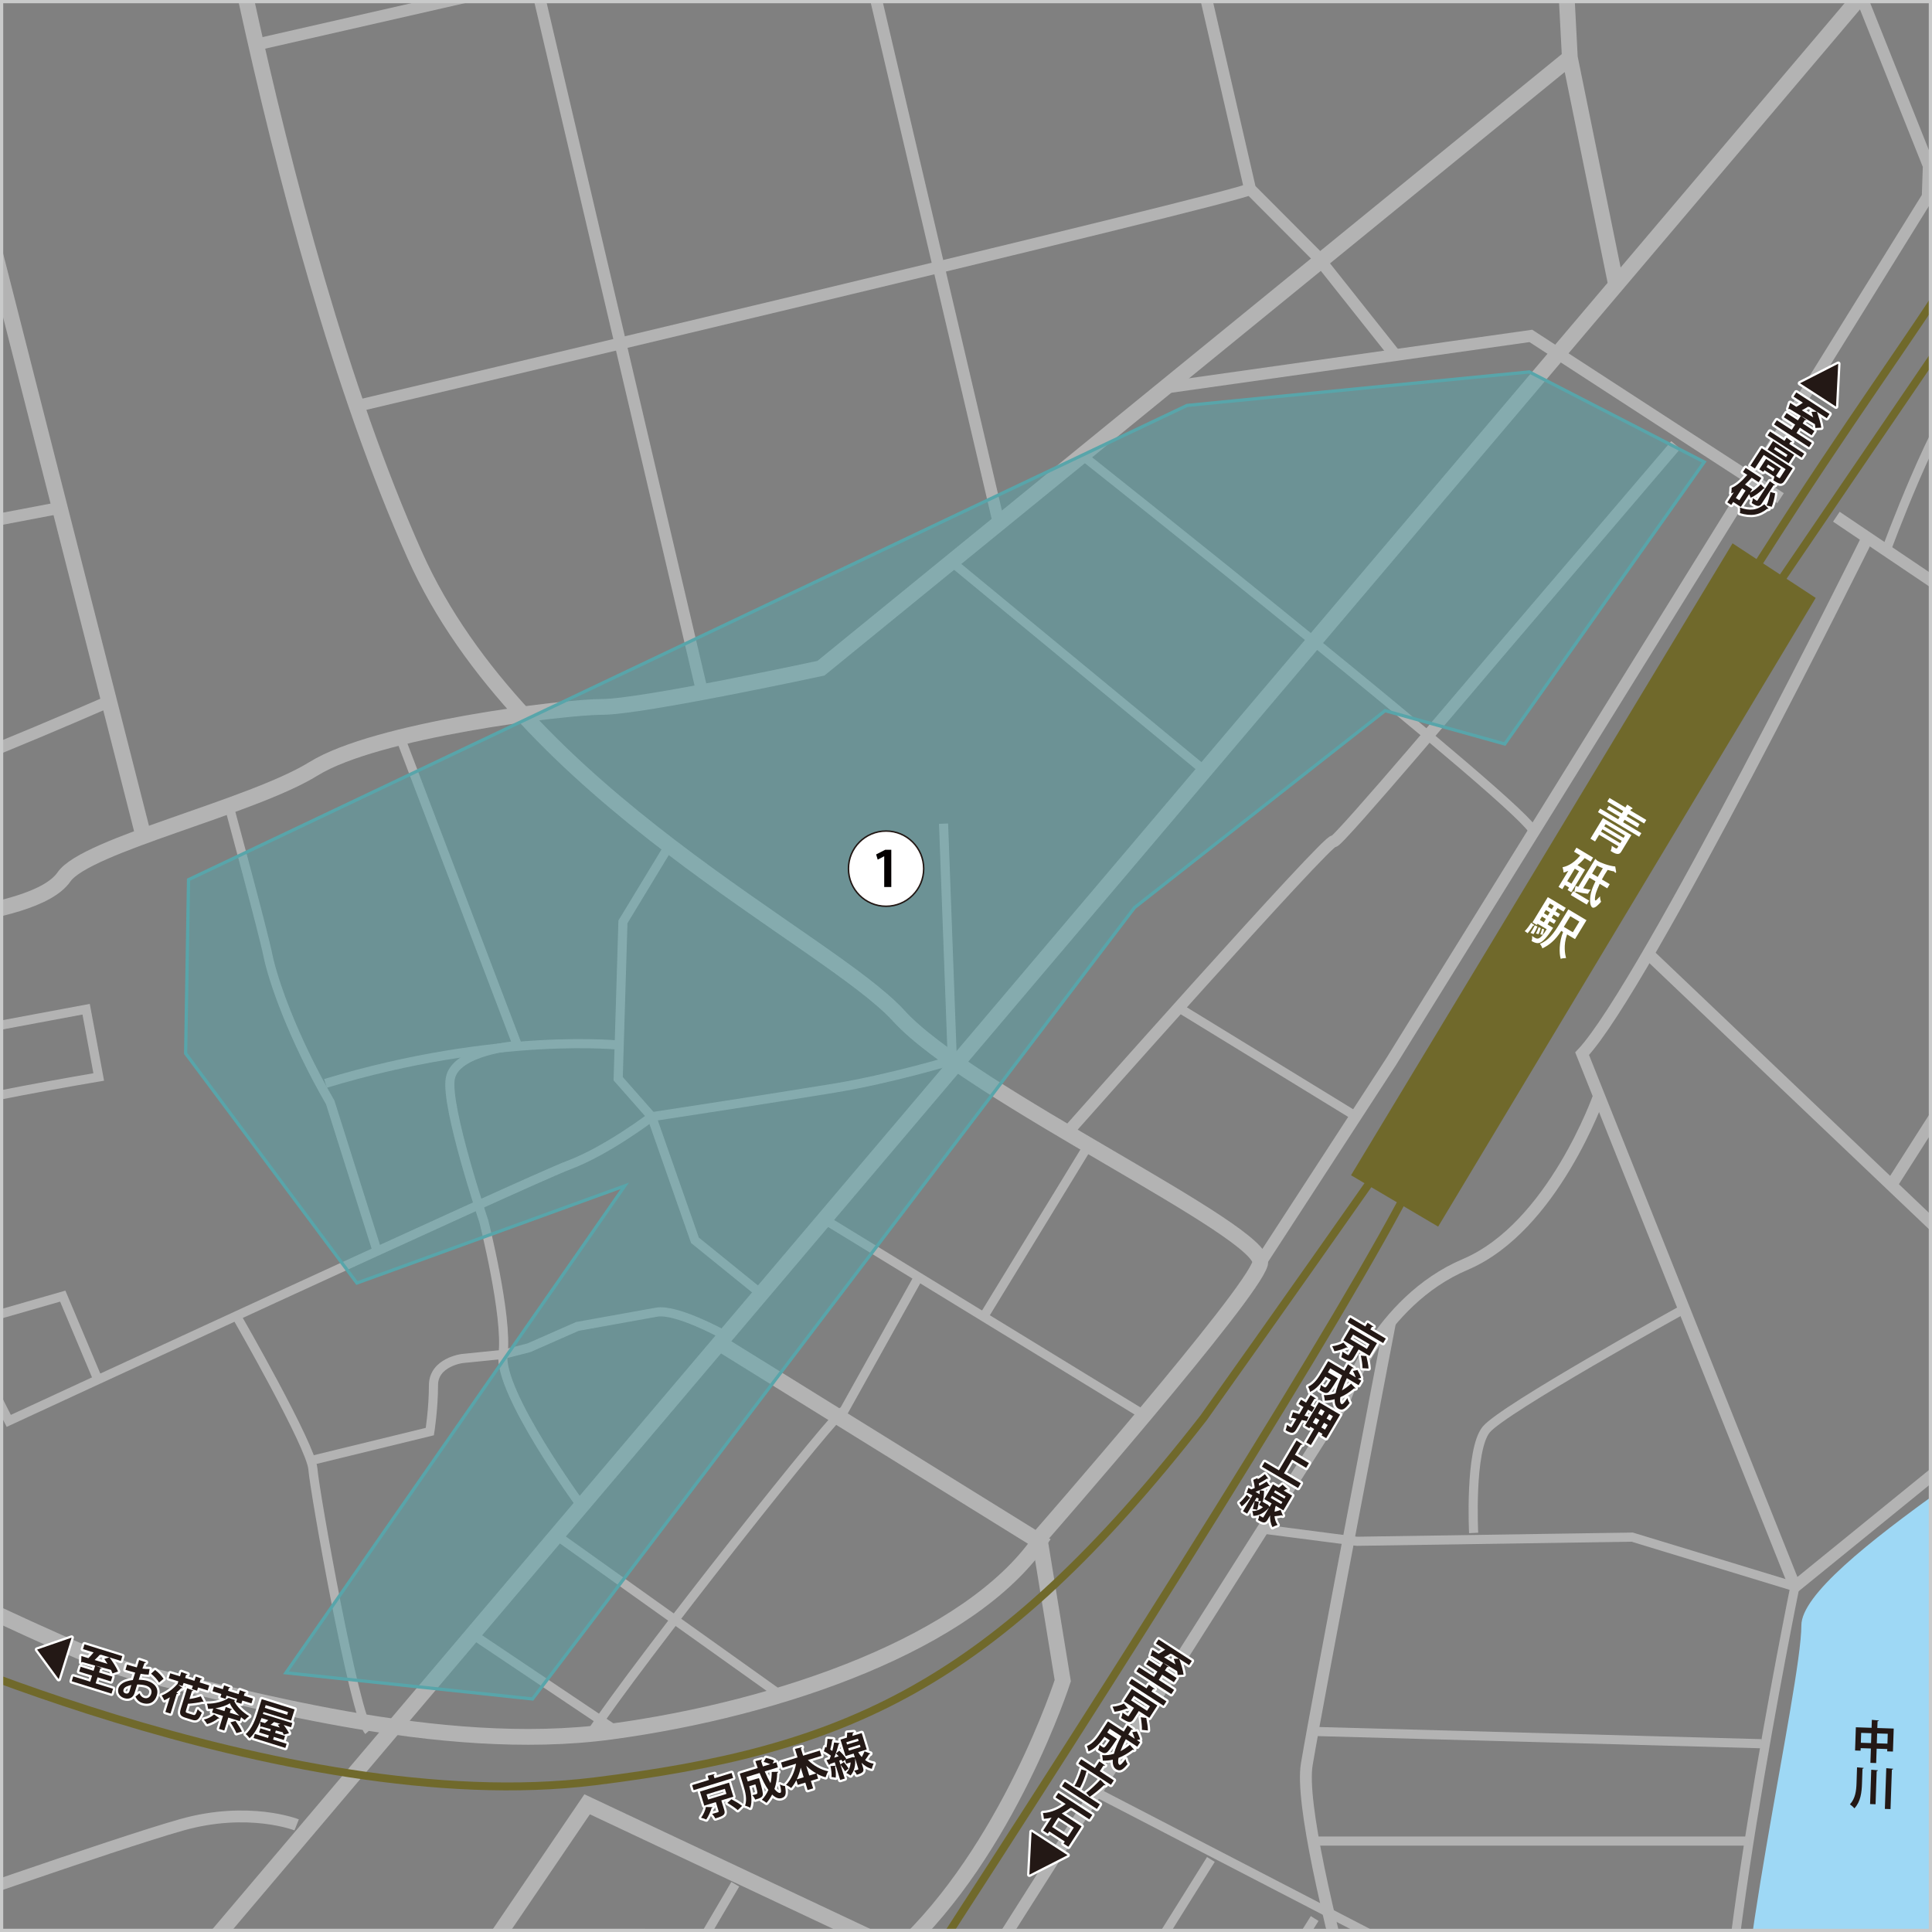 <?xml version="1.0" encoding="utf-8"?>
<!-- Generator: Adobe Illustrator 24.3.0, SVG Export Plug-In . SVG Version: 6.00 Build 0)  -->
<svg version="1.1" xmlns="http://www.w3.org/2000/svg" xmlns:xlink="http://www.w3.org/1999/xlink" x="0px" y="0px"
	 viewBox="0 0 600 600" style="enable-background:new 0 0 600 600;" xml:space="preserve">
<rect x="0" y="0" width="600" height="600" fill="#808080" stroke="none"/>
<style type="text/css">
	.st0{clip-path:url(#SVGID_2_);fill:none;stroke:#B3B3B3;stroke-width:2.835;}
	.st1{clip-path:url(#SVGID_2_);fill:none;stroke:#B3B3B3;stroke-width:9.808;}
	.st2{clip-path:url(#SVGID_2_);fill:none;stroke:#B3B3B3;stroke-width:3.79;}
	.st3{clip-path:url(#SVGID_2_);fill:none;stroke:#B3B3B3;stroke-width:3.685;}
	.st4{clip-path:url(#SVGID_2_);fill:none;stroke:#B3B3B3;stroke-width:4.904;}
	.st5{clip-path:url(#SVGID_2_);fill:none;stroke:#70692B;stroke-width:2.454;}
	.st6{clip-path:url(#SVGID_2_);fill:#70692B;}
	.st7{clip-path:url(#SVGID_2_);fill:none;stroke:#70692B;stroke-width:1.516;}
	.st8{clip-path:url(#SVGID_2_);fill:#9ED8F5;}
	.st9{clip-path:url(#SVGID_2_);fill:#C3D600;}
	.st10{clip-path:url(#SVGID_2_);fill:none;stroke:#B3B3B3;stroke-width:2.73;stroke-miterlimit:10;}
	.st11{clip-path:url(#SVGID_2_);fill:#FAF5C3;}
	.st12{clip-path:url(#SVGID_2_);fill:none;stroke:#221714;stroke-width:0.504;}
	.st13{clip-path:url(#SVGID_2_);fill:#221714;}
	.st14{clip-path:url(#SVGID_2_);fill:#211613;}
	.st15{clip-path:url(#SVGID_2_);}
	.st16{fill:#231815;}
	.st17{fill:#58A5AA;fill-opacity:0.5;stroke:#58A5AA;stroke-miterlimit:10;}
	.st18{fill:#FFFFFF;stroke:#221714;stroke-width:0.459;stroke-miterlimit:10;}
	.st19{fill:#040000;}
	.st20{fill:none;stroke:#FFFFFF;stroke-width:1.417;stroke-linecap:round;stroke-linejoin:round;}
	.st21{fill:#FFFFFF;}
	.st22{fill:#C9CACA;}
</style>
<g id="レイヤー_6">
	<g>
		<defs>
			<rect id="SVGID_1_" width="600" height="600"/>
		</defs>
		<clipPath id="SVGID_2_">
			<use xlink:href="#SVGID_1_"  style="overflow:visible;"/>
		</clipPath>
		<line class="st0" x1="189.87" y1="660.52" x2="394.98" y2="767.58"/>
		<path class="st1" d="M359.14-1131.81c0,0,143.99,549.64,160.96,588.04c0,0,43.82,202.78,60.78,241.16
			c16.98,38.41,42.36,104.5,47.22,111.69C632.92-183.7,756.64,48.5,756.64,48.5"/>
		<polyline class="st2" points="744.41,-966.19 642.61,-920.61 637.77,-901.39 441.49,-831.79 5.33,-663.79 -554.45,-309.23 		"/>
		<path class="st2" d="M519.04-1129.42c0,0,91.01,173.46,146.64,259.7c10.02,15.54,74.33,269.15,93.26,258.74"/>
		<path class="st3" d="M502.07-606.18l89.66-24c0,0,41.19,4.81,70.28-2.41c29.08-7.19,67.86-24,67.86-24"/>
		<line class="st3" x1="533.58" y1="-471.75" x2="560.23" y2="-469.35"/>
		<line class="st3" x1="545.7" y1="-466.96" x2="569.93" y2="-466.96"/>
		<line class="st4" x1="746.82" y1="-200.5" x2="-111.79" y2="812.67"/>
		<path class="st4" d="M-544.75,54.83c0,0,726.99-134.51,758.49-132.1l264.1-52.69l16.97-7.21l184.17,64.81l55.73,7.39"/>
		<line class="st3" x1="681.4" y1="-118.91" x2="749.25" y2="-84.15"/>
		<path class="st3" d="M-167.88-1123.34l-376.87,519.57L-167.88-1123.34z"/>
		<line class="st3" x1="85.38" y1="-1122.95" x2="-428.44" y2="-479.07"/>
		<polyline class="st3" points="-310.97,14.06 -428.44,-486.16 -487.98,-524.89 		"/>
		<path class="st3" d="M296.11-1103.66c0,0,7.27,14.4-14.54,19.21c-21.81,4.81-77.54,2.4-77.54,2.4l-48.48,2.41
			c0,0-18.29,5.17-35.26,26.77c-16.96,21.61-111.47,156-111.47,156l-19.38,28.81c0,0-2.42,9.6-9.7,33.61
			c-7.27,23.99-9.7,43.2-29.08,43.2c0,0-31.5,19.2-38.78,33.6c-7.27,14.41-127.08,115.49-127.08,115.49l-26.67,21.59"/>
		<path class="st3" d="M-304.85-666.18l55.74,43.21c0,0,30.57,76.94,31.5,96.01"/>
		<path class="st3" d="M-572.9-229.93c0,0,355.29-229.81,367.41-241.82c12.11-12.02,104.2-62.42,191.43-93.62
			c87.24-31.2,208.4-59.99,208.4-59.99l113.9-36.01"/>
		<path class="st4" d="M296.12-771.79c0,0,16.96,129.62,12.11,168.01c-4.85,38.4,4.85,74.41,12.12,93.59
			c0,0,21.81,31.21,29.08,72.04c7.27,40.81,70.24,139.23,70.24,139.23s43.63,76.82,58.16,132.01l4.66,88.93l5.04,95.87l14.53,71.39"
			/>
		<line class="st3" x1="79.56" y1="13.86" x2="482.52" y2="-77.97"/>
		<path class="st4" d="M223.64,417.27l99.15,61.47c-21.81,31.2-79.77,51.83-133.07,59.03c-53.31,7.21-116.4-11.35-147.91-18.55
			c-31.5-7.2-339.41-166.91-339.41-166.91l60.43-52.74c0,0,117.71,4.44,163.92-5.88c30.73-6.88,83.45-7.4,93.14-21.38
			c6.86-9.88,58.16-21.59,77.54-33.59c19.38-12,77.54-19.19,89.67-19.19c12.11,0,67.85-12.01,67.85-12.01l232.6-189.62"/>
		<path class="st4" d="M-324.24-1143.81L-256.38-983c0,0,84.81,141.61,121.17,172.81c36.35,31.21,58.16,136.81,58.16,136.81
			l41.19,180.01L58.64-94.91c0,0,24.19,164.26,70.15,267.26c33.29,74.65,128.56,119.17,150.37,143.18
			c21.81,24.01,114.59,67.21,112.18,76.81c-2.43,9.59-68.55,85.15-68.55,85.15l7.26,44.45c0,0-16.95,52.8-50.89,84l-96.82-45.6
			L38.25,772.52"/>
		<line class="st4" x1="44.11" y1="257.92" x2="-30.34" y2="-34.19"/>
		<line class="st3" x1="12.6" y1="-661.37" x2="218.58" y2="217.12"/>
		<path class="st4" d="M337.32-471.75c0,0-455.58,115.23-506.46,120.04c0,0-14.54-4.81-14.54-21.6c0-16.83-21.8-98.44-21.8-98.44"/>
		<line class="st3" x1="171.92" y1="-427.6" x2="310.18" y2="162.48"/>
		<polyline class="st3" points="361.81,120.39 475.42,104.32 552.97,154.71 		"/>
		<path class="st3" d="M331.41,351.74c0,0,82.07-92.6,82.82-90.48c0.49,1.38,49.07-56.15,49.07-56.15l57.12-66.91"/>
		<polyline class="st3" points="-517.67,-5.47 439.54,-231.54 517.35,-249.53 529.45,-227.92 602.16,-235.14 619.84,-238.58 		"/>
		<line class="st3" x1="414.9" y1="-116.3" x2="394.08" y2="-215.76"/>
		<path class="st3" d="M388.21,58.7c-2.41,2.4-276.59,67.2-276.59,67.2"/>
		<path class="st3" d="M-232.15,303.52l-79.96-112.81c0,0-41.78-43.74-44.2-74.95c-2.43-31.2-102.17-425.5-102.17-425.5"/>
		<path class="st3" d="M-187.61-13.38c0,0,13.01,81.25,41.32,126.99"/>
		<line class="st3" x1="-118.23" y1="-96.64" x2="-103.19" y2="-24.94"/>
		<path class="st3" d="M741.98-402.13c0,0-41.21,11.99-53.31,19.21c-12.13,7.2-43.63,21.6-55.74,40.79
			c-12.1,19.21-38.77,62.41-38.77,62.41"/>
		<path class="st3" d="M577.2-298.91c0,0-41.19,84.01-33.91,117.6c7.25,33.59,9.68,91.21,9.68,91.21l4.85,38.4L599,51.51l-0.33,9.59
			L431.9,329.92l-40.56,62.39"/>
		<path class="st3" d="M756.52,41.91c-19.4,16.79-46.03,50.4-55.74,64.8c-9.69,14.41-14.52,38.41-19.37,45.61
			c-4.86,7.2-20.88,57.96-21.62,68.39"/>
		<path class="st3" d="M739.56-22.89c0,0-29.07,21.6-55.74,45.6"/>
		<path class="st0" d="M686.46,17.89c-21,35.23-10.89,18.89-43.85,62.43c-7.27,9.6-21.8,28.79-31.51,38.39
			c-9.69,9.59-25.32,52.19-25.32,52.19"/>
		<path class="st3" d="M99.84-1131.81c0,0,24.24,38.4,31.51,50.4c7.28,12,16.97,100.81,21.81,112.81
			c4.85,12,24.24,105.6,24.24,105.6l26.65,122.41L388.22,58.71l20.39,20.45l24.7,31.12"/>
		<path class="st3" d="M535.08-498.41c0,0,71.21,69.88,93.01,84.27c21.81,14.41,43.61,33.62,43.61,33.62l19.4,45.61l33.91,72
			l24.25,7.2"/>
		<path class="st3" d="M766.22-219.7h-31.51h-43.62c-12.11,0-70.51-9.3-70.51-9.3"/>
		<polyline class="st3" points="378.5,-368.53 448.77,-418.92 497.22,-416.53 487.54,-466.96 446.33,-514.96 390.64,-478.97 
			344.59,-469.35 		"/>
		<line class="st3" x1="526.31" y1="-514.96" x2="477.84" y2="-483.76"/>
		<line class="st3" x1="509.33" y1="-572.56" x2="446.33" y2="-514.96"/>
		<path class="st3" d="M458.46-738.18c0,0-29.07,19.19-38.78,21.6c-9.68,2.39-4.84-2.41-16.94,2.39l9.69,26.39
			c0,0-4.85,43.22-7.27,50.42c-2.42,7.19-4.83,26.39-7.26,36c-2.4,9.59,2.43,14.4,2.43,40.8c0,26.39,19.35,57.6,19.35,57.6"/>
		<path class="st1" d="M57.65-1166.79c-2.42,7.19-582.61,690.34-609.26,723.95"/>
		<line class="st3" x1="-299.78" y1="-407.4" x2="-225.46" y2="-73.19"/>
		<line class="st3" x1="-32.65" y1="-122.08" x2="-14.15" y2="-38.82"/>
		<polyline class="st3" points="-89.31,-107.04 -89.31,-107.04 -70.81,-35.35 		"/>
		<line class="st4" x1="-280.4" y1="-330.64" x2="-177.58" y2="-354.26"/>
		<line class="st3" x1="-174.6" y1="38.33" x2="-19.85" y2="14.06"/>
		<path class="st3" d="M-159.7,82.63c4.47,0,46.19,1.48,80.47-1.48c34.27-2.96,76-11.81,76-11.81"/>
		<path class="st3" d="M758.2-501.9c0,0-50.67,11.8-67.04,19.19c-17.41,7.85-43.22,13.3-89.42,45.78"/>
		<line class="st3" x1="-34.52" y1="-482.71" x2="48.93" y2="-504.83"/>
		<path class="st3" d="M320.36-510.18c0,0,38.5-0.57,53.41-5.01c14.92-4.4,32.77-13.28,32.77-13.28"/>
		<path class="st3" d="M-350.44-593.39c0,0,44.71,28.04,61.1,47.22c16.39,19.18,28.32,47.23,28.32,47.23"/>
		<polyline class="st0" points="618.13,-317.35 650.91,-268.66 725.01,-262.91 		"/>
		<path class="st0" d="M336.07,141.37c0,0,140.2,111.12,140.2,117.02"/>
		<line class="st0" x1="296.38" y1="175.19" x2="373.77" y2="239.06"/>
		<line class="st0" x1="254.57" y1="377.8" x2="355.9" y2="439.8"/>
		<line class="st0" x1="338.01" y1="355.67" x2="305.41" y2="409.01"/>
		<path class="st0" d="M285.86,395.51l-23.85,42.8c0.55-3.53-64.78,79.03-78.58,100.17"/>
		<line class="st0" x1="172.61" y1="476.69" x2="242.33" y2="526.41"/>
		<path class="st3" d="M310.86,795.76c0,0-182.96-106.52-199.35-116.86c-16.39-10.33-65.57-41.32-71.52-44.28
			c-5.97-2.95-52.16-44.28-52.16-44.28"/>
		<path class="st3" d="M92.13,566.73c0,0-14.9-5.9-35.77,0c-20.86,5.89-87.91,29.52-87.91,29.52s-41.72,39.84-53.64,39.84
			c-11.93,0-154.98,31-154.98,31l-19.38-19.18l-1.48-157.95l-2.98-13.28l-53.64-5.9l-17.89-20.67"/>
		<path class="st3" d="M-532.26,596.25c0,0,156.48-19.18,163.94-32.47c0,0-11.91-33.94-11.91-47.24c0-13.28,11.91-23.61,25.32-41.33
			c13.42-17.7,34.27-45.75,32.79-57.53c-1.49-11.82,8.94-23.63,14.9-29.53c5.96-5.91,24.27-31.93,24.27-31.93"/>
		<path class="st2" d="M-521.18,50.48c11.92,26.57,152.2,744.22,153.69,751.62"/>
		<path class="st0" d="M-368.33,563.77c0,0,110.27-7.37,126.67-11.81c7.87-2.12,46.94-12.07,86.62-21.5
			c43.03-10.23,86.77-19.89,92.2-18.35c10.44,2.96,18.92-6.93,18.92-6.93"/>
		<polyline class="st0" points="-126.91,643.47 -128.41,628.7 -155.04,530.47 		"/>
		<path class="st0" d="M-262.53,484.07c0,0,53.64-8.87,68.55-13.28c14.9-4.43,37.25-20.23,37.25-20.23"/>
		<polyline class="st0" points="-384.29,690.2 -240.69,666.86 -226.49,741.16 		"/>
		<polyline class="st3" points="17.63,157.9 -59.86,172.65 -70.29,178.57 -116.49,187.41 -113.51,225.79 		"/>
		<path class="st3" d="M32.52,218.41c0,0-64.07,28.04-73.02,28.04c-8.93,0-70.03,11.81-84.93,11.81h-65.57l-47.69-13.29
			l-19.37,20.67l-8.93-7.37l-99.85,67.89l77.1,34.83"/>
		<path class="st3" d="M-296.8,211.03c0,0-49.17,28.04-55.13,28.04c-5.97,0-32.8,2.95-32.8,2.95l15.73,85.16"/>
		<line class="st3" x1="-428.77" y1="480.89" x2="-348.96" y2="472.26"/>
		<line class="st0" x1="-103.07" y1="519.5" x2="-74.76" y2="630.19"/>
		<line class="st0" x1="-62.84" y1="512.11" x2="-31.55" y2="596.25"/>
		<line class="st0" x1="-174.6" y1="461.94" x2="-159.7" y2="503.26"/>
		<polyline class="st0" points="-182.05,534.25 -192.48,507.68 -261.03,510.65 		"/>
		<path class="st0" d="M-141.82,441.27l129.64-29.52l14.9,29.52c0,0,161.89-74.97,173.8-79.39c11.92-4.43,25.88-15.07,25.88-15.07
			s38.75-5.91,56.63-8.87c17.88-2.94,36.71-8.68,36.71-8.68"/>
		<polyline class="st0" points="206.88,264.17 193.46,286.29 191.98,335 202.4,346.82 215.82,385.18 235.56,401.17 		"/>
		<path class="st0" d="M180.36,467.43c0,0-25.64-35.03-24.14-46.82c1.49-11.81-5.97-41.34-5.97-41.34s-11.91-35.41-10.42-44.27
			c1.49-8.85,20.86-10.33,20.86-10.33l-35.77-94.01"/>
		<path class="st0" d="M193.47,324.67c0,0-38.75-4.43-92.39,11.79"/>
		<path class="st0" d="M71.28,250.88c0,0,10.42,38.35,11.91,45.75c1.49,7.38,7.46,25.1,19.37,45.75l14.91,47.24"/>
		<path class="st0" d="M73.7,409.16c0,0,22.91,39.85,23.47,47.04c0.56,7.2,12.85,76.39,17.33,81.37"/>
		<path class="st0" d="M224.52,414.39c0,0-14.48-7.99-20.62-6.88c-6.15,1.11-24.59,4.42-24.59,4.42l-15.08,6.64l-8.01,2.05
			l-12.66,1.28c0,0-8.94,1.12-8.94,8.3c0,7.2-1.13,14.39-1.13,14.39l-36.32,8.86"/>
		<path class="st0" d="M-28.57,285.74c0,0,5.04,28.78,3.36,36.53c-0.7,3.24-1.7,8.22-2.78,13.17c-1.51,6.87-3.18,13.68-4.49,15.61
			c-2.24,3.31,12.3,40.39,12.3,42.61c0,2.22,2.23,16.6,2.23,16.6l2.79,2.22l34.65-9.96l11.18,26.57"/>
		<path class="st0" d="M-28.72,337.62l25.86-18.67l29.61-5.53l3.91,21.04c0,0-45.83,7.74-53.09,11.06
			c-7.26,3.32-10.06,5.55-10.06,5.55"/>
		<path class="st0" d="M-282.83,356.58c0,0,38.56,23.25,63.71,21.6l-2.79-76.39"/>
		<path class="st0" d="M-132.51,439.62c0,0-10.61-42.07-10.61-55.92c0-13.83,2.8-24.34,2.8-24.34l-13.97-24.9"/>
		<path class="st0" d="M-219.12,378.18c0,0,76.56-1.66,77.11-4.98"/>
		<line class="st0" x1="-79.43" y1="427.99" x2="-69.28" y2="469.48"/>
		<path class="st3" d="M570.3,160.47c0,0,81.7,55.11,89.47,60.24c7.78,5.15,5.17,25.66,5.17,25.66l-77.74,121.92"/>
		<line class="st0" x1="663.67" y1="204.02" x2="772.48" y2="237.4"/>
		<line class="st0" x1="714.2" y1="89.81" x2="753.07" y2="101.35"/>
		<line class="st0" x1="690.87" y1="121.89" x2="750.48" y2="143.73"/>
		<line class="st0" x1="670.16" y1="43.62" x2="718.09" y2="78.27"/>
		<line class="st0" x1="631.28" y1="96.23" x2="688.29" y2="133.43"/>
		<line class="st0" x1="696.05" y1="61.58" x2="658.47" y2="111.63"/>
		<path class="st0" d="M622.2,106.49c0,0,5.2,34.66,11.67,37.24l-27.21,39.77"/>
		<path class="st0" d="M683.1,129.59c0,0-23.21,21.79-47.82,15.37"/>
		<path class="st3" d="M579.44,168.1c0,0-68.68,138.6-88.1,159.13l7.97,19.96l58.11,145.56l86.81-70.57
			c0,0,75.15-47.46,110.13-105.22"/>
		<path class="st0" d="M664.95,246.37c0,0,20.74,35.94,20.74,52.62c0,1.94,0.08,4.59,0.26,7.76c1.15,24.09,6.21,78.22,6.21,78.22"/>
		<line class="st0" x1="745.28" y1="306.7" x2="685.95" y2="306.75"/>
		<line class="st3" x1="644.23" y1="422.18" x2="512.07" y2="296.42"/>
		<path class="st3" d="M496.59,340.38c0,0-14.31,40.74-41.53,52.3c-27.21,11.53-37.58,42.34-37.58,42.34L189.35,794.71"/>
		<path class="st3" d="M431.68,410.68c0,0-21.96,114.18-25.85,137.27c-3.87,23.11,33.94,144.27,33.94,144.27l-65.51,107.77"/>
		<line class="st0" x1="341.07" y1="556.93" x2="536.97" y2="658.4"/>
		<polyline class="st3" points="558.1,709.12 530.63,742.93 302.2,615.97 		"/>
		<path class="st0" d="M391.6,474.8l29.78,3.86l85.51-1.29l50.53,15.39c0,0-28.51,139.9-20.74,165.55
			c7.79,25.67,21.42,50.81,21.42,50.81l90.87,90.87"/>
		<path class="st0" d="M522.44,406.8c0,0-55.72,30.78-60.91,37.19c-5.18,6.43-3.88,32.09-3.88,32.09"/>
		<line class="st0" x1="407.12" y1="537.69" x2="547.07" y2="541.53"/>
		<line class="st0" x1="408.07" y1="571.76" x2="543.31" y2="571.76"/>
		<line class="st0" x1="376.05" y1="577.47" x2="236.89" y2="799.99"/>
		<line class="st0" x1="228.35" y1="585.16" x2="159.68" y2="701.96"/>
		<line class="st0" x1="273.69" y1="605.7" x2="192.52" y2="730.25"/>
		<polyline class="st0" points="-525.31,114.98 -410.43,91.11 -418.16,39.6 -428.09,-26.63 		"/>
		<polyline class="st0" points="-531.16,61.34 -462.49,48.58 -418.16,39.6 		"/>
		<line class="st0" x1="-454.47" y1="100.08" x2="-462.49" y2="48.58"/>
		<line class="st0" x1="-300.29" y1="16.67" x2="-348.12" y2="21.8"/>
		<path class="st5" d="M-554.34,272.31c0,0,431.35,182.43,513.74,232.83c0,0,128.51,60.05,225.32,48.07
			c77.55-9.62,123.63-28.88,189.06-112.88c0,0,104.17-146.42,133.25-192.01c9.15-14.36,130.86-192.64,130.86-192.64
			s63-100.17,118.74-109.79"/>
		<path class="st5" d="M160.82,804.22c0,0,235.97-354.45,278.25-438.28C528.54,188.6,582.04,123.51,606.29,84.26
			c0,0,60.57-107.16,147.8-152.75"/>
		<polygon class="st6" points="446.37,379.9 420.62,364.72 538.3,169.8 562.86,185.92 		"/>
		<polygon class="st7" points="446.37,379.9 420.62,364.72 538.3,169.8 562.86,185.92 		"/>
		<path class="st8" d="M758.59,334.86c0,0-72.39,60.75-94.19,82.33c-21.8,21.59-104.97,68.72-104.97,87.6
			c0,18.89-23.07,117.46-17.62,139.05c5.45,21.59,20.52,58.94,20.52,58.94l97.21,92.98l100.33-12.18L758.59,334.86z"/>
		<polygon class="st9" points="-26.22,-357.43 25.87,-149.73 -214.32,-93.24 -259.9,-309.44 		"/>
		<line class="st0" x1="295.75" y1="329.27" x2="293.03" y2="255.79"/>
		<line class="st10" x1="250.37" y1="-558.06" x2="306.95" y2="-573.07"/>
		<line class="st0" x1="145.71" y1="506.86" x2="190.4" y2="536.84"/>
		<path class="st11" d="M-64.15-577.43c0,0,4.52,3.27,5.7,2.27c1.17-1,3.68-5.45,5.35-4.99c1.67,0.46,4.03,3.03,6.97,1.4
			c2.93-1.63,3.18-3.03,3.18-3.03l1.57,6.33c0,0-2.13,3.35-3.54,4.02c-1.42,0.67-4.38-2.15-6.45-1.79
			c-2.07,0.35-2.28,0.62-3.35,2.15c-1.07,1.53-1.94,4.53-5.87,2.03c-3.93-2.49-4.68-0.4-4.68-0.4l-1.69-7.15L-64.15-577.43z"/>
		<path class="st12" d="M-77.69-574.23c3.03-0.76,3.9,2.68,6.93,1.92c3.03-0.76,2.17-4.2,5.2-4.96c3.03-0.76,3.9,2.68,6.93,1.92
			c3.03-0.76,2.17-4.2,5.2-4.96c3.03-0.76,3.9,2.68,6.93,1.92c3.04-0.76,2.18-4.21,5.22-4.97c3.04-0.76,3.91,2.68,6.95,1.92"/>
		<path class="st12" d="M-76.96-566.87c3.03-0.76,3.9,2.68,6.93,1.92c3.03-0.76,2.17-4.2,5.2-4.96c3.03-0.76,3.9,2.68,6.93,1.92
			c3.03-0.76,2.17-4.2,5.2-4.96c3.03-0.76,3.9,2.68,6.93,1.92c3.04-0.76,2.18-4.21,5.22-4.97c3.04-0.76,3.91,2.68,6.95,1.92"/>
		<path class="st13" d="M230.69-336.13c0,3.78-3.06,6.84-6.84,6.84c-3.78,0-6.84-3.06-6.84-6.84c0-3.78,3.06-6.84,6.84-6.84
			C227.63-342.97,230.69-339.9,230.69-336.13"/>
		<path class="st14" d="M150.65-537.66v-1.68h-9.69v-3.77h-1.68v3.77h-9.98v1.68h1.56l7.96,6.8l-8.2,7.01l1.09,1.28l8.4-7.18
			l8.4,7.18l1.09-1.28l-8.2-7.01l7.96-6.8H150.65z M140.11-531.96l-6.67-5.7h13.33L140.11-531.96z"/>
		<line class="st0" x1="408.28" y1="595.82" x2="277.57" y2="803.55"/>
		<line class="st0" x1="408.07" y1="675.31" x2="296.59" y2="850.04"/>
		<polyline class="st3" points="-481.6,776.74 -80.09,717.57 122.78,812.67 		"/>
		<polyline class="st3" points="532.75,742.93 515.84,766.18 532.75,795.76 		"/>
		<line class="st3" x1="492.59" y1="795.76" x2="515.84" y2="766.18"/>
		<line class="st0" x1="365.96" y1="312.89" x2="421.03" y2="346.64"/>
		<g class="st15">
			<path class="st16" d="M-28.18-606.08h-3.14v14.01h-1.37v-14.01h-3.14l3.83-6.47L-28.18-606.08z"/>
			<path class="st16" d="M-18.84-602.84v-2.16H0.34v2.16h-7.9c-0.09,4.23-1.37,6.33-2.57,7.58c-0.73,0.77-2.3,2.28-5.19,3.21
				c-0.27-0.41-0.73-1.05-1.75-1.91c6.61-1.84,7.06-5.88,7.13-8.88H-18.84z M-2.76-611.07v2.16h-12.87v-2.16H-2.76z"/>
			<path class="st16" d="M19.65-608.7c0.73,0,1.14-0.18,1.55-0.34l1.32,1.21c-0.36,0.57-0.46,0.77-0.73,1.39
				c-1.91,4.4-3.17,7.27-6.22,10.39c-2.82,2.89-5.63,4.08-6.76,4.56c-0.57-0.71-0.91-1-1.87-1.75c6.99-2.85,10.14-7.38,12.09-13.28
				h-7.11c-1.55,2.3-3.17,4.19-5.65,6.36c-0.93-0.93-1-1.02-1.82-1.64c3.37-2.64,6.26-6.36,7.79-10.46l2.23,1
				c0.11,0.05,0.32,0.14,0.32,0.34c0,0.23-0.34,0.3-0.55,0.3c-0.23,0.48-0.36,0.75-1,1.94H19.65z"/>
			<path class="st16" d="M42.93-610.75c0.25,0.07,0.39,0.16,0.39,0.32c0,0.25-0.43,0.36-0.62,0.41
				c-1.43,5.44-3.83,12.46-13.25,17.08c-0.55-0.66-1.12-1.25-1.87-1.75c5.15-2.35,11.16-6.54,12.62-16.88L42.93-610.75z"/>
			<path class="st16" d="M64.45-609.47c0.96,0,1.34-0.11,1.57-0.2l1.73,1.5c-0.36,0.62-0.43,0.75-0.64,1.3
				c-2.76,7.27-5.65,11.14-13.03,14.74c-0.57-0.93-1.5-1.64-1.8-1.87c3.3-1.41,9.25-3.96,12.3-13.26h-14.9v-2.21H64.45z
				 M70.46-611.27c0,1.14-0.91,2.07-2.07,2.07c-1.14,0-2.07-0.91-2.07-2.07c0-1.16,0.96-2.05,2.07-2.05
				C69.55-613.32,70.46-612.41,70.46-611.27z M67.27-611.27c0,0.64,0.5,1.14,1.12,1.14c0.62,0,1.14-0.5,1.14-1.14
				c0-0.64-0.52-1.12-1.14-1.12C67.78-612.39,67.27-611.89,67.27-611.27z"/>
			<path class="st16" d="M88.04-605.71c1,0,1.53-0.09,1.94-0.2l1.55,1.07c-0.3,0.48-1.39,2.73-1.62,3.19
				c-2.84,5.6-5.49,7.88-11.25,9.95c-0.59-0.84-0.85-1.12-1.67-1.96c4.35-1.23,8.59-3.3,11.05-9.84h-15.1v-2.21H88.04z M88.8-611.13
				v2.16H75.7v-2.16H88.8z"/>
			<path class="st16" d="M107.63-612.09l2.46,0.16c0.21,0.02,0.39,0.05,0.39,0.25c0,0.23-0.28,0.34-0.39,0.39v4.1h4.4v2.3h-4.4v0.41
				c0,4.69-1,6.54-1.84,7.84c-2.07,3.14-5.1,4.35-6.01,4.69c-0.32-0.5-0.73-1.07-1.8-1.89c7.18-2.51,7.18-7.38,7.2-11.05h-5.67v5.74
				h-2.41v-5.74h-4.53v-2.3h4.53v-4.74l2.3,0.14c0.23,0.02,0.46,0.05,0.46,0.27c0,0.18-0.14,0.25-0.34,0.36v3.96h5.67V-612.09z
				 M111.98-611.48c0.46,0.41,1.55,1.44,2.28,2.37c-0.41,0.3-0.68,0.57-1.09,1.09c-0.48-0.57-1.28-1.5-2.32-2.44L111.98-611.48z
				 M113.78-613.02c0.61,0.5,1.73,1.57,2.32,2.3c-0.46,0.3-0.82,0.66-1.16,1.07c-0.36-0.5-1.23-1.53-2.25-2.41L113.78-613.02z"/>
			<path class="st16" d="M127.36-611.55c0.25,0.07,0.41,0.14,0.41,0.32c0,0.14-0.14,0.34-0.57,0.39c-0.05,0.27-0.64,2.82-0.75,3.33
				c1.96-0.11,5.65-0.21,5.65,5.22c0,3.39-1.12,6.69-2.21,8.15c-0.77,1.03-1.78,1.6-3.35,1.6c-0.32,0-1.32-0.05-2.32-0.27
				c0.05-0.66,0.02-1.3-0.18-2.62c0.46,0.2,1.16,0.5,2.23,0.5c1.16,0,1.64-0.43,2-0.98c0.61-0.89,1.52-3.35,1.52-6.1
				c0-2.92-1.32-3.35-2.64-3.35c-0.36,0-0.96,0.05-1.28,0.09c-0.84,2.92-2.21,7.58-6.08,12.62c-0.73-0.5-1.55-0.93-2.25-1.21
				c3.51-4.03,5.03-8.11,5.87-11.02c-1.57,0.36-3.21,0.75-4.62,1.34l-0.85-2.41c0.98-0.18,5.19-1.14,6.06-1.28
				c0.57-2.71,0.7-4.37,0.75-5.13L127.36-611.55z M133.82-609.93c2.67,2.85,4.17,6.49,4.17,8.25c0,1.43-0.89,2.57-3.89,3.07
				c-0.39-1.02-0.68-1.53-0.96-2.03c1.14-0.2,2.44-0.48,2.44-1.55c0-0.77-0.85-3.62-3.6-6.58L133.82-609.93z"/>
			<path class="st16" d="M139.79-607.45c1.09-0.14,1.87-0.27,3.44-0.73c4.62-1.32,6.95-1.89,9.52-1.89c5.31,0,7.58,3.49,7.58,7.17
				c0,8.29-11.41,8.82-13.78,8.91c-0.3-1.28-0.52-1.82-0.84-2.46c2.96-0.02,12.12-0.09,12.12-6.4c0-1.62-0.66-5.06-5.4-5.06
				c-2.6,0-7.7,1.46-11.53,3.49L139.79-607.45z"/>
			<path class="st16" d="M170.04-611.68c0.34,0.04,0.55,0.07,0.55,0.3c0,0.23-0.34,0.34-0.57,0.39c-0.48,2.96-0.59,8.45-0.59,10.07
				c0,4.24,0.3,6.26,2.76,6.26c4.56,0,8.02-5.28,8.7-6.77c0.68,0.91,1.07,1.39,1.8,2c-3.74,5.97-8.11,7.2-10.7,7.2
				c-4.78,0-4.99-4.53-4.99-8.72c0-1.55,0.27-8.41,0.27-9.82c0-0.66-0.02-0.91-0.07-1.3L170.04-611.68z"/>
			<path class="st16" d="M195.75-611.55c0.25,0.07,0.41,0.14,0.41,0.32c0,0.14-0.14,0.34-0.57,0.39c-0.05,0.27-0.64,2.82-0.75,3.33
				c1.96-0.11,5.65-0.21,5.65,5.22c0,3.39-1.12,6.69-2.21,8.15c-0.77,1.03-1.78,1.6-3.35,1.6c-0.32,0-1.32-0.05-2.32-0.27
				c0.04-0.66,0.02-1.3-0.18-2.62c0.46,0.2,1.16,0.5,2.23,0.5c1.16,0,1.64-0.43,2-0.98c0.62-0.89,1.53-3.35,1.53-6.1
				c0-2.92-1.32-3.35-2.64-3.35c-0.36,0-0.96,0.05-1.28,0.09c-0.84,2.92-2.21,7.58-6.08,12.62c-0.73-0.5-1.55-0.93-2.26-1.21
				c3.51-4.03,5.03-8.11,5.87-11.02c-1.57,0.36-3.21,0.75-4.62,1.34l-0.84-2.41c0.98-0.18,5.19-1.14,6.06-1.28
				c0.57-2.71,0.71-4.37,0.75-5.13L195.75-611.55z M202.22-609.93c2.66,2.85,4.17,6.49,4.17,8.25c0,1.43-0.89,2.57-3.9,3.07
				c-0.39-1.02-0.68-1.53-0.96-2.03c1.14-0.2,2.44-0.48,2.44-1.55c0-0.77-0.84-3.62-3.6-6.58L202.22-609.93z"/>
		</g>
		<g class="st15">
			<path class="st16" d="M145.92-315.94v1.76h-7.82v1.16h6.32v1.69h-6.32v1.21h8.91v1.78h-20.09v-1.78h8.78v-1.21h-6.26v-1.69h6.26
				v-1.16h-7.77v-1.76h7.77v-1.43l2.37,0.09c0.11,0,0.4,0.02,0.4,0.29c0,0.22-0.2,0.31-0.37,0.4v0.66H145.92z M132.26-300.44v3.29
				H130v-10.12h13.86v7.99c0,1.03,0,2.44-3.97,2.2c-0.07-0.92-0.5-1.76-0.7-2.13c0.33,0.04,0.7,0.11,1.49,0.11
				c0.7,0,0.99-0.04,0.99-0.7v-0.64H132.26z M141.66-304.57v-1.14h-9.4v1.14H141.66z M141.66-301.93v-1.16h-9.4v1.16H141.66z"/>
			<path class="st16" d="M153.84-304.63c-0.2,2.11-0.75,4.59-2.74,7.71c-0.29-0.18-1.21-0.77-2.28-0.94
				c2.74-3.56,2.77-7.25,2.77-10.61v-3.69h15.26v8.65h-2.44v-1.12H153.84z M168.25-316.42v2.09H149.5v-2.09H168.25z M164.4-306.85
				v-3.16h-10.39c0,0.66-0.02,0.9-0.07,3.16H164.4z"/>
			<path class="st16" d="M178.04-311.26v2.04h-2.35v7.05c1.03-0.31,1.76-0.55,2.63-0.86c-0.15,0.86-0.24,1.45-0.2,2.22
				c-1.73,0.68-5.56,1.84-6.52,2.11c-0.07,0.4-0.09,0.61-0.33,0.61c-0.2,0-0.22-0.18-0.31-0.48l-0.59-2.22
				c0.55-0.11,1.32-0.26,3.03-0.72v-7.71h-2.59v-2.04h2.59v-5.51l2.46,0.18c0.13,0,0.42,0.04,0.42,0.26c0,0.2-0.33,0.31-0.59,0.35
				v4.72H178.04z M183.7-310.36v-6.78l2.26,0.15c0.15,0,0.46,0.02,0.46,0.26c0,0.2-0.24,0.29-0.55,0.37v5.07l3.36-1.38l1.05,0.53
				v7.29c0,2.06-0.72,2.48-3.18,2.5c-0.15-0.81-0.4-1.56-0.79-2.31c0.22,0.04,0.53,0.11,0.94,0.11c0.77,0,0.86-0.29,0.86-1.03v-4.41
				l-2.24,0.94v7.11h-2.17v-6.21l-1.78,0.75v6.59c0,0.9,0.18,1.19,1.52,1.19h3.58c1.56,0,2.15-0.02,2.33-2.5
				c0.46,0.48,0.88,0.81,2.04,1.3c-0.57,3.07-1.69,3.27-4.06,3.27h-4.48c-2.79,0-3.18-1.21-3.18-2.72v-6.17l-2.44,1.01l-0.72-1.93
				l3.16-1.32v-6.89l2.37,0.18c0.2,0.02,0.44,0.04,0.44,0.24c0,0.15-0.22,0.26-0.55,0.4v5.14L183.7-310.36z"/>
			<path class="st16" d="M212.77-300.44v2.13h-16.75v1.05h-2.35v-18.93h18.62v2.06h-16.27v13.68H212.77z M198.89-312.85
				c1.45,0.9,3.45,2.2,5.47,3.91c0.29-0.33,1.84-2.17,2.81-4.65l2.24,1.16c0.18,0.09,0.29,0.22,0.29,0.35c0,0.2-0.24,0.24-0.75,0.22
				c-1.27,2.35-2.53,3.91-2.92,4.37c1.6,1.47,3.03,2.88,4.26,4.33c-0.44,0.31-0.83,0.61-1.78,1.71c-1.1-1.43-2.26-2.81-3.93-4.39
				c-2.26,2.31-4.5,3.67-6.13,4.61c-0.9-1.21-1.45-1.54-1.82-1.78c1.84-0.9,4.08-2.22,6.28-4.35c-2.04-1.67-2.99-2.35-5.47-3.82
				L198.89-312.85z"/>
			<path class="st16" d="M217.93-298.27v1.08h-2.24v-19.26h18.22v19.26h-2.24v-1.08H217.93z M231.67-300.26v-14.23h-13.75v14.23
				H231.67z M230.71-312.6c0.15,0.07,0.26,0.15,0.26,0.31c0,0.33-0.4,0.35-0.7,0.35c-0.83,2.17-2.11,4.26-3.43,5.93
				c2.35,1.6,3.18,2.33,3.82,2.99c-0.13,0.18-0.79,0.86-0.9,0.99c-0.24,0.29-0.4,0.48-0.59,0.75c-0.46-0.48-1.41-1.43-3.78-3.14
				c-2.44,2.37-4.66,3.47-5.42,3.84c-0.64-0.88-1.6-1.45-1.95-1.65c2.39-0.99,4-1.98,5.56-3.36c-1.82-1.03-2.66-1.43-3.75-1.87
				l1.12-1.71c2.17,0.81,3.84,1.84,4.13,2.02c1.19-1.43,2.68-3.91,3.49-6.32L230.71-312.6z M220.06-313.66
				c0.92,0.9,1.78,1.95,2.44,2.96c-0.64,0.37-1.05,0.7-1.67,1.3c-0.9-1.43-1.32-1.98-2.35-3.1L220.06-313.66z M224.51-314.07
				c0.72,0.9,1.58,2.44,1.91,3.34c-0.86,0.4-1.16,0.55-1.8,1.01c-0.59-1.47-1.03-2.26-1.87-3.47L224.51-314.07z"/>
			<path class="st16" d="M256.81-313.44v1.47h-2.88v2.46h-6.13v1.01h7.4v1.36h-7.4v1.05h9.02v1.43h-20.16v-1.43h8.98v-1.05h-7.2
				v-1.36h7.2v-1.01h-6.52v-1.45h6.52v-1.01h-9.02v-1.47h9.02v-0.97h-6.48v-1.43h6.48v-1.54l2.26,0.15c0.09,0,0.44,0.02,0.44,0.24
				c0,0.15-0.11,0.2-0.55,0.42v0.72h6.13v2.39H256.81z M241.88-297.78v0.64h-2.28v-6.68h14.21v6.65h-2.24v-0.61H241.88z
				 M251.56-301.45v-0.94h-9.68v0.94H251.56z M251.56-299.21v-0.97h-9.68v0.97H251.56z M251.87-313.44v-0.97h-4.06v0.97H251.87z
				 M247.81-311.97v1.01h4.06v-1.01H247.81z"/>
			<path class="st16" d="M264.6-313.55c0.22,0,0.48,0.07,0.48,0.29c0,0.18-0.2,0.31-0.4,0.4v1.27h2.88v7.69h-5.58v3.58
				c0.99-0.31,2.53-0.79,2.96-0.94c-0.22-0.44-0.55-0.99-0.97-1.65l1.71-0.86c1.78,2.63,2.59,4.55,2.88,5.4
				c-0.4,0.15-0.72,0.31-1.91,1.08c-0.26-0.72-0.57-1.58-0.9-2.28c-1.69,0.61-4.13,1.43-6.1,2.11c-0.13,0.26-0.22,0.37-0.37,0.37
				c-0.22,0-0.29-0.22-0.33-0.33l-0.59-1.93c0.26-0.07,1.41-0.37,1.65-0.42v-11.51c-0.18,0.13-0.33,0.24-0.59,0.42
				c-0.44-0.77-0.68-1.03-1.34-1.58c3.1-1.78,4.37-3.69,5.2-4.94l1.89,0.37c0.15,0.02,0.53,0.11,0.53,0.35
				c0,0.29-0.46,0.33-0.64,0.35c1.21,1.25,1.45,1.47,3.23,2.72c-0.59,0.61-0.66,0.7-1.25,1.47c-0.5-0.35-1.91-1.45-3.05-2.85
				c-0.24,0.31-0.55,0.66-1.21,1.34L264.6-313.55z M262.76-313.61c-0.42,0.42-1.29,1.27-2.33,2.02h2.33V-313.61z M261.99-308.56
				h3.58v-1.32h-3.58V-308.56z M265.57-307.05h-3.58v1.47h3.58V-307.05z M271.41-297.98v0.83h-2.11v-12.98h-0.99V-315h3.71v-2.26
				l2.26,0.11c0.15,0,0.46,0.02,0.46,0.24c0,0.24-0.33,0.33-0.55,0.37v1.54h4.17v4.87h-1.49v4.63h-5.47v1.45h6.39v6.85h-2.09v-0.79
				H271.41z M270.33-311.46h5.91v-1.69h-5.91V-311.46z M271.41-309.66v2.35h3.43v-2.35H271.41z M275.71-299.87v-2.42h-4.3v2.42
				H275.71z"/>
		</g>
		<g class="st15">
			<path class="st16" d="M112.43-510.89v1.76h-7.82v1.16h6.32v1.69h-6.32v1.21h8.91v1.78H93.44v-1.78h8.78v-1.21h-6.26v-1.69h6.26
				v-1.16h-7.77v-1.76h7.77v-1.43l2.37,0.09c0.11,0,0.4,0.02,0.4,0.29c0,0.22-0.2,0.31-0.37,0.4v0.66H112.43z M98.77-495.39v3.29
				h-2.26v-10.12h13.86v7.99c0,1.03,0,2.44-3.97,2.2c-0.07-0.92-0.5-1.76-0.7-2.13c0.33,0.04,0.7,0.11,1.49,0.11
				c0.7,0,0.99-0.04,0.99-0.7v-0.64H98.77z M108.17-499.52v-1.14h-9.4v1.14H108.17z M108.17-496.89v-1.16h-9.4v1.16H108.17z"/>
			<path class="st16" d="M120.35-499.59c-0.2,2.11-0.75,4.59-2.74,7.71c-0.29-0.18-1.21-0.77-2.28-0.94
				c2.74-3.56,2.77-7.25,2.77-10.61v-3.69h15.26v8.65h-2.44v-1.12H120.35z M134.76-511.38v2.09h-18.75v-2.09H134.76z M130.92-501.8
				v-3.16h-10.39c0,0.66-0.02,0.9-0.07,3.16H130.92z"/>
			<path class="st16" d="M148.54-492.1h-2.35v-6.79h-5.62v1.12h-2.37v-10.03h7.99v-4.46l2.5,0.18c0.09,0,0.42,0.02,0.42,0.33
				c0,0.2-0.33,0.26-0.57,0.31v3.65h8.01v10.01h-2.35v-1.1h-5.67V-492.1z M146.2-505.69h-5.62v4.61h5.62V-505.69z M148.54-501.08
				h5.67v-4.61h-5.67V-501.08z"/>
			<path class="st16" d="M179.19-499.45v1.95h-8.61v3.07c0,2.33-1.43,2.46-4.9,2.44c-0.09-0.42-0.33-1.49-0.79-2.31
				c0.26,0.02,1.45,0.11,1.69,0.11c1.1,0,1.23,0,1.45-0.13c0.26-0.13,0.26-0.24,0.26-1.19v-2h-8.83v-1.95h8.83v-1.76l1.12,0.18
				c1.3-0.92,1.65-1.27,2.02-1.78h-8.08v-1.93h10.91l0.88,1.34c-0.86,0.94-2.59,2.42-4.57,3.73v0.22H179.19z M171.97-508.19
				c0.46-0.51,1.67-1.89,2.81-3.93l2.26,0.79c0.15,0.07,0.29,0.13,0.29,0.29c0,0.29-0.37,0.31-0.72,0.33
				c-0.92,1.34-1.19,1.67-1.87,2.53h4.15v5.42h-2.22v-3.58h-14.69v3.58h-2.17v-5.42h3.51c-0.31-0.55-1.27-2.09-1.93-2.83l1.84-1.01
				c0.77,0.77,1.73,2.26,2.13,3.07c-0.79,0.4-0.99,0.5-1.41,0.77H171.97z M168.48-512.52c0.68,0.77,1.73,2.35,2.15,3.23
				c-1.32,0.61-1.47,0.68-1.95,1.05c-0.55-1.23-1.52-2.59-2.17-3.34L168.48-512.52z"/>
			<path class="st16" d="M186.15-492.12h-1.91v-8.67c-0.79,2.17-1.56,3.51-2.17,4.5c-0.53-0.86-0.88-1.21-1.6-1.78
				c1.76-2.37,3.01-5.09,3.58-7.99h-2.85v-1.78h3.05v-4.39l1.93,0.13c0.09,0,0.46,0.07,0.46,0.26c0,0.15-0.13,0.24-0.48,0.44v3.56
				h2.74v-1.82h5.01v-2.61l2.26,0.13c0.31,0.02,0.53,0.13,0.53,0.29c0,0.11-0.07,0.2-0.18,0.24c-0.15,0.07-0.24,0.11-0.35,0.15v1.8
				h5.25v1.98h-12.34v1.62h-2.83c0.31,1.12,1.08,3.01,2.88,5.4c-1.03,0.7-1.32,1.16-1.45,1.41c-0.26-0.4-0.86-1.34-1.52-2.99
				V-492.12z M193.42-503.36c0.26,0.72,0.92,2.52,1.6,3.64c0.24-0.4,1.27-2.09,1.49-3.82l1.98,0.86c0.35,0.15,0.46,0.26,0.46,0.37
				c0,0.26-0.33,0.26-0.42,0.26h-0.18c-0.77,2.33-1.43,3.38-1.95,4.19c0.4,0.44,2.37,2.68,5.4,3.86c-0.55,0.55-1.19,1.47-1.45,2.02
				c-2.5-1.23-4.3-3.01-5.29-4.13c-0.72,0.77-2.52,2.7-5.86,4.08c-0.61-1.1-0.79-1.27-1.67-2c0.81-0.24,3.65-1.12,6.15-3.86
				c-1.23-1.73-1.84-3.62-2.2-4.68c-0.48,0.7-0.64,0.88-0.9,1.16c-0.26-0.26-0.79-0.72-1.98-1.08c2.2-1.98,2.92-4.17,3.1-4.92
				l1.82,0.81c0.15,0.07,0.42,0.2,0.42,0.4c0,0.33-0.48,0.33-0.62,0.33c-0.57,1.43-1.38,2.63-1.78,3.23L193.42-503.36z
				 M197.96-507.45c1.19,1.12,2.61,2.99,3.58,4.74c-1.01,0.42-1.38,0.66-1.87,1.12c-1.08-1.82-2-3.32-3.58-4.76L197.96-507.45z"/>
		</g>
		<g class="st15">
			<path class="st16" d="M-112.63-530.55h-3.03v13.5h-1.32v-13.5h-3.03l3.69-6.24L-112.63-530.55z"/>
			<path class="st16" d="M-103.66-527.43v-2.09h18.49v2.09h-7.62c-0.09,4.08-1.32,6.1-2.48,7.31c-0.7,0.75-2.22,2.2-5.01,3.1
				c-0.26-0.4-0.7-1.01-1.69-1.84c6.37-1.78,6.81-5.67,6.87-8.56H-103.66z M-88.15-535.36v2.09h-12.41v-2.09H-88.15z"/>
			<path class="st16" d="M-66.57-533.07c0.7,0,1.1-0.18,1.49-0.33l1.27,1.16c-0.35,0.55-0.44,0.75-0.7,1.34
				c-1.84,4.24-3.05,7-5.99,10.01c-2.72,2.79-5.42,3.93-6.52,4.39c-0.55-0.68-0.88-0.97-1.8-1.69c6.74-2.74,9.77-7.11,11.66-12.8
				h-6.85c-1.49,2.22-3.05,4.04-5.45,6.13c-0.9-0.9-0.97-0.99-1.76-1.58c3.25-2.55,6.04-6.13,7.51-10.08l2.15,0.97
				c0.11,0.04,0.31,0.13,0.31,0.33c0,0.22-0.33,0.29-0.53,0.29c-0.22,0.46-0.35,0.72-0.97,1.87H-66.57z"/>
			<path class="st16" d="M-44.16-535.05c0.24,0.07,0.37,0.15,0.37,0.31c0,0.24-0.42,0.35-0.59,0.4
				c-1.38,5.25-3.69,12.01-12.78,16.47c-0.53-0.64-1.08-1.21-1.8-1.69c4.96-2.26,10.76-6.3,12.16-16.27L-44.16-535.05z"/>
			<path class="st16" d="M-23.43-533.82c0.92,0,1.3-0.11,1.52-0.2l1.67,1.45c-0.35,0.59-0.42,0.72-0.61,1.25
				c-2.66,7-5.45,10.74-12.56,14.21c-0.55-0.9-1.45-1.58-1.73-1.8c3.18-1.36,8.91-3.82,11.86-12.78h-14.36v-2.13H-23.43z
				 M-17.64-535.55c0,1.1-0.88,2-2,2c-1.1,0-2-0.88-2-2c0-1.12,0.92-1.98,2-1.98C-18.52-537.53-17.64-536.65-17.64-535.55z
				 M-20.71-535.55c0,0.61,0.48,1.1,1.08,1.1s1.1-0.48,1.1-1.1c0-0.62-0.5-1.08-1.1-1.08S-20.71-536.15-20.71-535.55z"/>
			<path class="st16" d="M-0.71-530.2c0.97,0,1.47-0.09,1.87-0.2l1.49,1.03c-0.29,0.46-1.34,2.63-1.56,3.07
				c-2.75,5.4-5.29,7.6-10.85,9.6c-0.57-0.81-0.81-1.08-1.6-1.89c4.19-1.19,8.28-3.18,10.65-9.49h-14.56v-2.13H-0.71z M0.01-535.42
				v2.09h-12.63v-2.09H0.01z"/>
			<path class="st16" d="M18.15-536.35l2.37,0.15c0.2,0.02,0.37,0.04,0.37,0.24c0,0.22-0.26,0.33-0.37,0.37v3.95h4.24v2.22h-4.24
				v0.4c0,4.52-0.97,6.3-1.78,7.55c-2,3.03-4.92,4.19-5.8,4.52c-0.31-0.48-0.7-1.03-1.73-1.82c6.92-2.42,6.92-7.11,6.94-10.65h-5.47
				v5.53h-2.33v-5.53H5.98v-2.22h4.37v-4.57l2.22,0.13c0.22,0.02,0.44,0.04,0.44,0.26c0,0.18-0.13,0.24-0.33,0.35v3.82h5.47V-536.35
				z M22.34-535.75c0.44,0.4,1.49,1.38,2.2,2.28c-0.4,0.29-0.66,0.55-1.05,1.05c-0.46-0.55-1.23-1.45-2.24-2.35L22.34-535.75z
				 M24.08-537.25c0.59,0.48,1.67,1.52,2.24,2.22c-0.44,0.29-0.79,0.64-1.12,1.03c-0.35-0.48-1.19-1.47-2.17-2.33L24.08-537.25z"/>
			<path class="st16" d="M37.14-535.82c0.24,0.07,0.4,0.13,0.4,0.31c0,0.13-0.13,0.33-0.55,0.37c-0.04,0.26-0.61,2.72-0.72,3.21
				c1.89-0.11,5.45-0.2,5.45,5.03c0,3.27-1.08,6.46-2.13,7.86c-0.75,0.99-1.71,1.54-3.23,1.54c-0.31,0-1.27-0.04-2.24-0.26
				c0.04-0.64,0.02-1.25-0.18-2.52c0.44,0.2,1.12,0.48,2.15,0.48c1.12,0,1.58-0.42,1.93-0.94c0.59-0.86,1.47-3.23,1.47-5.88
				c0-2.81-1.27-3.23-2.55-3.23c-0.35,0-0.92,0.04-1.23,0.09c-0.81,2.81-2.13,7.31-5.86,12.16c-0.7-0.48-1.49-0.9-2.17-1.16
				c3.38-3.89,4.85-7.82,5.67-10.63c-1.52,0.35-3.1,0.72-4.46,1.3l-0.81-2.33c0.94-0.18,5.01-1.1,5.84-1.23
				c0.55-2.61,0.68-4.22,0.72-4.94L37.14-535.82z M43.37-534.26c2.57,2.74,4.02,6.26,4.02,7.95c0,1.38-0.86,2.48-3.75,2.96
				c-0.37-0.99-0.66-1.47-0.92-1.95c1.1-0.2,2.35-0.46,2.35-1.49c0-0.75-0.81-3.49-3.47-6.35L43.37-534.26z"/>
			<path class="st16" d="M49.1-531.87c1.05-0.13,1.8-0.26,3.32-0.7c4.46-1.27,6.7-1.82,9.18-1.82c5.12,0,7.31,3.36,7.31,6.92
				c0,7.99-11,8.5-13.28,8.59c-0.29-1.23-0.51-1.76-0.81-2.37c2.85-0.02,11.68-0.09,11.68-6.17c0-1.56-0.64-4.87-5.2-4.87
				c-2.5,0-7.42,1.41-11.11,3.36L49.1-531.87z"/>
			<path class="st16" d="M78.23-535.95c0.33,0.04,0.53,0.07,0.53,0.29c0,0.22-0.33,0.33-0.55,0.37c-0.46,2.85-0.57,8.15-0.57,9.71
				c0,4.08,0.29,6.04,2.66,6.04c4.39,0,7.73-5.09,8.39-6.52c0.66,0.88,1.03,1.34,1.73,1.93c-3.6,5.75-7.82,6.94-10.32,6.94
				c-4.61,0-4.81-4.37-4.81-8.41c0-1.49,0.26-8.1,0.26-9.46c0-0.64-0.02-0.88-0.07-1.25L78.23-535.95z"/>
			<path class="st16" d="M103-535.82c0.24,0.07,0.4,0.13,0.4,0.31c0,0.13-0.13,0.33-0.55,0.37c-0.04,0.26-0.61,2.72-0.72,3.21
				c1.89-0.11,5.45-0.2,5.45,5.03c0,3.27-1.08,6.46-2.13,7.86c-0.75,0.99-1.71,1.54-3.23,1.54c-0.31,0-1.27-0.04-2.24-0.26
				c0.04-0.64,0.02-1.25-0.18-2.52c0.44,0.2,1.12,0.48,2.15,0.48c1.12,0,1.58-0.42,1.93-0.94c0.59-0.86,1.47-3.23,1.47-5.88
				c0-2.81-1.27-3.23-2.55-3.23c-0.35,0-0.92,0.04-1.23,0.09c-0.81,2.81-2.13,7.31-5.86,12.16c-0.7-0.48-1.49-0.9-2.17-1.16
				c3.38-3.89,4.85-7.82,5.67-10.63c-1.52,0.35-3.1,0.72-4.46,1.3l-0.81-2.33c0.94-0.18,5.01-1.1,5.84-1.23
				c0.55-2.61,0.68-4.22,0.72-4.94L103-535.82z M109.24-534.26c2.57,2.74,4.02,6.26,4.02,7.95c0,1.38-0.86,2.48-3.75,2.96
				c-0.37-0.99-0.66-1.47-0.92-1.95c1.1-0.2,2.35-0.46,2.35-1.49c0-0.75-0.81-3.49-3.47-6.35L109.24-534.26z"/>
		</g>
	</g>
</g>
<g id="建物名">
	<polygon class="st17" points="165.37,527.63 88.8,519.5 194.02,368.28 110.84,398.46 57.65,327.17 58.55,273.19 368.64,125.91 
		474.93,115.5 529.27,143.47 467.31,231.05 430.15,220.71 352.33,281.87 	"/>
	<circle class="st18" cx="275.18" cy="269.77" r="11.68"/>
	<g>
		<path class="st19" d="M274.6,275.47v-9.54h-0.03l-1.99,1.04l-0.49-1.62l2.81-1.44h1.9v11.56H274.6z"/>
	</g>
	<g>
		<g>
			<path d="M11.52,512.29l10.72-3.71l-4.01,12.88L11.52,512.29z"/>
			<path d="M29.7,522.77l5.41,1.69l-0.47,1.52l-12.37-3.85l0.47-1.52l5.27,1.64l0.58-1.87l-4.01-1.25l0.47-1.5l4.01,1.25l0.5-1.6
				l-4.01-1.13c-0.08,0.12-0.21,0.14-0.34,0.13l0.07-1.98c0.62,0.19,1.36,0.41,2.17,0.66c0.55-0.53,1.12-1.17,1.62-1.78l-3.3-1.03
				l0.47-1.5l11.75,3.66l-0.47,1.5l-3.51-1.09c0.96,1.31,2.17,3.17,2.66,4.39l-1.74,0.59c-0.11-0.32-0.27-0.69-0.47-1.1
				c-1.63-0.43-3.29-0.89-4.8-1.32l0,0.01l1.94,0.72c-0.06,0.13-0.18,0.18-0.45,0.16l-0.38,1.23l4.14,1.29l-0.47,1.5l-4.14-1.29
				L29.7,522.77z M33.98,514.7l-2.58-0.8c-0.1,0.07-0.25,0.07-0.42,0.02c-0.44,0.5-1.02,1.09-1.6,1.61
				c1.28,0.38,2.65,0.78,4.01,1.18c-0.32-0.53-0.67-1.05-0.99-1.51L33.98,514.7z"/>
			<path d="M46.16,520.08c-0.74-0.01-1.56-0.1-2.49-0.27c-0.2,0.64-0.41,1.28-0.59,1.85c1,0.02,2.02,0.14,2.72,0.36
				c2.22,0.69,3.58,2.35,2.9,4.53c-0.61,1.96-2.17,3.05-4.48,2.33c-0.93-0.29-1.69-0.91-2.16-1.99c0.39-0.26,0.88-0.69,1.24-1.04
				c0.31,0.76,0.8,1.26,1.42,1.45c1.1,0.34,1.92-0.25,2.24-1.29c0.34-1.08-0.21-2.1-1.66-2.55c-0.74-0.21-1.72-0.34-2.69-0.33
				l-0.83,2.68c-0.39,1.25-1.53,2.09-3.19,1.57c-1.18-0.37-2.31-1.45-1.8-3.1c0.29-0.92,1.2-1.67,2.45-2.1
				c0.6-0.2,1.3-0.35,2.02-0.43l0.72-2.31c-0.91-0.22-1.92-0.52-3.01-0.86l0.48-1.63c1.12,0.35,2.13,0.65,3.04,0.88l0.72-2.3
				l2.12,0.72c-0.05,0.16-0.22,0.24-0.45,0.2c-0.21,0.52-0.43,1.13-0.65,1.74c0.79,0.13,1.55,0.18,2.23,0.14L46.16,520.08z
				 M40.79,523.29c-0.93,0.23-2.15,0.52-2.43,1.42c-0.17,0.55,0.04,1.01,0.64,1.19c0.55,0.17,1-0.03,1.21-0.68
				C40.31,524.89,40.56,524.1,40.79,523.29z M49.39,522.53c-0.52-0.91-1.53-1.99-2.48-2.75l1.26-1.15c1.05,0.77,2.08,1.85,2.63,2.75
				L49.39,522.53z"/>
			<path d="M56.69,523.63l-1.3-0.4l1.32,0.97c-0.08,0.12-0.24,0.12-0.42,0.05c-0.46,0.48-0.98,0.96-1.52,1.41l0.52,0.28
				c-0.06,0.11-0.2,0.17-0.44,0.13l-1.9,6.1l-1.6-0.5l1.42-4.56c-0.59,0.37-1.18,0.67-1.74,0.93c-0.17-0.39-0.57-1.11-0.84-1.49
				c1.66-0.61,3.59-2.03,4.89-3.55l0.04,0.03l0.27-0.88l-3-0.94l0.48-1.56l3.01,0.94l0.42-1.34l1.95,0.71
				c-0.05,0.13-0.19,0.18-0.45,0.16l-0.3,0.97l2.88,0.9l0.42-1.34l1.95,0.71c-0.06,0.14-0.18,0.18-0.44,0.16l-0.3,0.97l2.98,0.93
				l-0.49,1.56l-2.98-0.93l-0.32,1.01l-1.62-0.5l0.32-1.01l-2.88-0.9L56.69,523.63z M57.78,531.11c-0.19,0.61-0.12,0.72,0.47,0.91
				l1.79,0.56c0.57,0.18,0.76-0.12,1.37-1.79c0.28,0.38,0.87,0.87,1.27,1.11c-0.88,2.15-1.52,2.67-2.96,2.22l-2.14-0.67
				c-1.65-0.51-1.94-1.15-1.42-2.84l1.96-6.31l1.94,0.72c-0.05,0.12-0.19,0.18-0.45,0.14l-0.78,2.49c1.29-0.19,2.59-0.5,3.53-0.85
				l0.9,1.7c-0.07,0.04-0.22,0.04-0.36-0.04c-1.21,0.32-2.93,0.54-4.52,0.66L57.78,531.11z"/>
			<path d="M68.18,533.63c-0.09,0.09-0.23,0.12-0.41,0.03c-0.9,0.76-2.25,1.45-3.45,1.78c-0.22-0.39-0.69-1.06-1.01-1.41
				c1.15-0.25,2.38-0.86,3.17-1.61L68.18,533.63z M74.47,534.52l-3.57-1.11l-1.25,4.02l-1.65-0.51l1.25-4.02l-3.4-1.06l0.38-1.23
				c-0.54,0.06-1.07,0.1-1.59,0.11c-0.06-0.43-0.2-1.21-0.38-1.63c2.55,0.05,5.22-0.71,6.75-1.8l2.1,0.74
				c-0.06,0.11-0.23,0.17-0.41,0.14c0.8,1.88,2.75,3.65,4.7,4.8c-0.5,0.32-1.02,0.81-1.4,1.2c-0.38-0.27-0.76-0.56-1.13-0.89
				L74.47,534.52z M68.44,527.09l0.31-1l-2.76-0.86l0.46-1.49l2.76,0.86l0.38-1.22l1.95,0.71c-0.06,0.13-0.19,0.18-0.45,0.16
				l-0.27,0.85l3.28,1.02l0.38-1.22l1.96,0.71c-0.06,0.14-0.18,0.18-0.45,0.16l-0.27,0.85l2.83,0.88L78.09,529l-2.83-0.88l-0.31,1
				l-1.62-0.51l0.31-1l-3.28-1.02l-0.31,1L68.44,527.09z M74.35,532.84c-1.28-1.17-2.46-2.61-2.98-3.88
				c-1.06,0.73-2.73,1.27-4.49,1.56l2.83,0.88l0.4-1.29l1.97,0.73c-0.06,0.13-0.18,0.18-0.43,0.15l-0.29,0.92L74.35,532.84z
				 M73.42,538.25c-0.31-0.85-1.17-2.31-1.88-3.36l1.59-0.43c0.71,0.98,1.62,2.38,2.01,3.27L73.42,538.25z"/>
			<path d="M84.81,540.24l4.21,1.31l-0.4,1.29l-9.88-3.08l0.4-1.29l4.1,1.28l0.25-0.8L80.46,538l0.39-1.26l3.03,0.94l0.21-0.68
				c-1.12-0.31-2.15-0.58-2.95-0.82c-0.08,0.11-0.19,0.15-0.29,0.13l-0.04-1.63l1.47,0.44c0.34-0.27,0.7-0.58,1.04-0.91l-2.1-0.65
				c-0.79,2.19-2,4.8-3.73,6.26c-0.23-0.37-0.83-1.02-1.19-1.29c2.01-1.68,3.08-4.73,3.75-6.89l1.23-3.95l10.22,3.18l-1.09,3.49
				l-8.58-2.67l-0.19,0.59l9.14,2.84l-0.4,1.29l-2.25-0.7c0.63,0.85,1.3,1.86,1.62,2.58l-1.62,0.42c-0.08-0.21-0.2-0.46-0.34-0.73
				l-1.95-0.52c-0.05,0.01-0.1,0-0.18-0.01l-0.22,0.7l3.09,0.96l-0.39,1.26l-3.09-0.96L84.81,540.24z M89.45,531.69l-6.94-2.16
				l-0.27,0.87l6.94,2.16L89.45,531.69z M87.08,535.4l-1.96-0.61c-0.31,0.28-0.7,0.58-1.09,0.87c0.91,0.27,1.88,0.54,2.86,0.83
				c-0.21-0.32-0.43-0.62-0.63-0.89L87.08,535.4z"/>
		</g>
		<g>
			<path class="st20" d="M11.52,512.29l10.72-3.71l-4.01,12.88L11.52,512.29z"/>
			<path class="st20" d="M29.7,522.77l5.41,1.69l-0.47,1.52l-12.37-3.85l0.47-1.52l5.27,1.64l0.58-1.87l-4.01-1.25l0.47-1.5
				l4.01,1.25l0.5-1.6l-4.01-1.13c-0.08,0.12-0.21,0.14-0.34,0.13l0.07-1.98c0.62,0.19,1.36,0.41,2.17,0.66
				c0.55-0.53,1.12-1.17,1.62-1.78l-3.3-1.03l0.47-1.5l11.75,3.66l-0.47,1.5l-3.51-1.09c0.96,1.31,2.17,3.17,2.66,4.39l-1.74,0.59
				c-0.11-0.32-0.27-0.69-0.47-1.1c-1.63-0.43-3.29-0.89-4.8-1.32l0,0.01l1.94,0.72c-0.06,0.13-0.18,0.18-0.45,0.16l-0.38,1.23
				l4.14,1.29l-0.47,1.5l-4.14-1.29L29.7,522.77z M33.98,514.7l-2.58-0.8c-0.1,0.07-0.25,0.07-0.42,0.02
				c-0.44,0.5-1.02,1.09-1.6,1.61c1.28,0.38,2.65,0.78,4.01,1.18c-0.32-0.53-0.67-1.05-0.99-1.51L33.98,514.7z"/>
			<path class="st20" d="M46.16,520.08c-0.74-0.01-1.56-0.1-2.49-0.27c-0.2,0.64-0.41,1.28-0.59,1.85c1,0.02,2.02,0.14,2.72,0.36
				c2.22,0.69,3.58,2.35,2.9,4.53c-0.61,1.96-2.17,3.05-4.48,2.33c-0.93-0.29-1.69-0.91-2.16-1.99c0.39-0.26,0.88-0.69,1.24-1.04
				c0.31,0.76,0.8,1.26,1.42,1.45c1.1,0.34,1.92-0.25,2.24-1.29c0.34-1.08-0.21-2.1-1.66-2.55c-0.74-0.21-1.72-0.34-2.69-0.33
				l-0.83,2.68c-0.39,1.25-1.53,2.09-3.19,1.57c-1.18-0.37-2.31-1.45-1.8-3.1c0.29-0.92,1.2-1.67,2.45-2.1
				c0.6-0.2,1.3-0.35,2.02-0.43l0.72-2.31c-0.91-0.22-1.92-0.52-3.01-0.86l0.48-1.63c1.12,0.35,2.13,0.65,3.04,0.88l0.72-2.3
				l2.12,0.72c-0.05,0.16-0.22,0.24-0.45,0.2c-0.21,0.52-0.43,1.13-0.65,1.74c0.79,0.13,1.55,0.18,2.23,0.14L46.16,520.08z
				 M40.79,523.29c-0.93,0.23-2.15,0.52-2.43,1.42c-0.17,0.55,0.04,1.01,0.64,1.19c0.55,0.17,1-0.03,1.21-0.68
				C40.31,524.89,40.56,524.1,40.79,523.29z M49.39,522.53c-0.52-0.91-1.53-1.99-2.48-2.75l1.26-1.15c1.05,0.77,2.08,1.85,2.63,2.75
				L49.39,522.53z"/>
			<path class="st20" d="M56.69,523.63l-1.3-0.4l1.32,0.97c-0.08,0.12-0.24,0.12-0.42,0.05c-0.46,0.48-0.98,0.96-1.52,1.41
				l0.52,0.28c-0.06,0.11-0.2,0.17-0.44,0.13l-1.9,6.1l-1.6-0.5l1.42-4.56c-0.59,0.37-1.18,0.67-1.74,0.93
				c-0.17-0.39-0.57-1.11-0.84-1.49c1.66-0.61,3.59-2.03,4.89-3.55l0.04,0.03l0.27-0.88l-3-0.94l0.48-1.56l3.01,0.94l0.42-1.34
				l1.95,0.71c-0.05,0.13-0.19,0.18-0.45,0.16l-0.3,0.97l2.88,0.9l0.42-1.34l1.95,0.71c-0.06,0.14-0.18,0.18-0.44,0.16l-0.3,0.97
				l2.98,0.93l-0.49,1.56l-2.98-0.93l-0.32,1.01l-1.62-0.5l0.32-1.01l-2.88-0.9L56.69,523.63z M57.78,531.11
				c-0.19,0.61-0.12,0.72,0.47,0.91l1.79,0.56c0.57,0.18,0.76-0.12,1.37-1.79c0.28,0.38,0.87,0.87,1.27,1.11
				c-0.88,2.15-1.52,2.67-2.96,2.22l-2.14-0.67c-1.65-0.51-1.94-1.15-1.42-2.84l1.96-6.31l1.94,0.72c-0.05,0.12-0.19,0.18-0.45,0.14
				l-0.78,2.49c1.29-0.19,2.59-0.5,3.53-0.85l0.9,1.7c-0.07,0.04-0.22,0.04-0.36-0.04c-1.21,0.32-2.93,0.54-4.52,0.66L57.78,531.11z
				"/>
			<path class="st20" d="M68.18,533.63c-0.09,0.09-0.23,0.12-0.41,0.03c-0.9,0.76-2.25,1.45-3.45,1.78
				c-0.22-0.39-0.69-1.06-1.01-1.41c1.15-0.25,2.38-0.86,3.17-1.61L68.18,533.63z M74.47,534.52l-3.57-1.11l-1.25,4.02l-1.65-0.51
				l1.25-4.02l-3.4-1.06l0.38-1.23c-0.54,0.06-1.07,0.1-1.59,0.11c-0.06-0.43-0.2-1.21-0.38-1.63c2.55,0.05,5.22-0.71,6.75-1.8
				l2.1,0.74c-0.06,0.11-0.23,0.17-0.41,0.14c0.8,1.88,2.75,3.65,4.7,4.8c-0.5,0.32-1.02,0.81-1.4,1.2
				c-0.38-0.27-0.76-0.56-1.13-0.89L74.47,534.52z M68.44,527.09l0.31-1l-2.76-0.86l0.46-1.49l2.76,0.86l0.38-1.22l1.95,0.71
				c-0.06,0.13-0.19,0.18-0.45,0.16l-0.27,0.85l3.28,1.02l0.38-1.22l1.96,0.71c-0.06,0.14-0.18,0.18-0.45,0.16l-0.27,0.85l2.83,0.88
				L78.09,529l-2.83-0.88l-0.31,1l-1.62-0.51l0.31-1l-3.28-1.02l-0.31,1L68.44,527.09z M74.35,532.84
				c-1.28-1.17-2.46-2.61-2.98-3.88c-1.06,0.73-2.73,1.27-4.49,1.56l2.83,0.88l0.4-1.29l1.97,0.73c-0.06,0.13-0.18,0.18-0.43,0.15
				l-0.29,0.92L74.35,532.84z M73.42,538.25c-0.31-0.85-1.17-2.31-1.88-3.36l1.59-0.43c0.71,0.98,1.62,2.38,2.01,3.27L73.42,538.25z
				"/>
			<path class="st20" d="M84.81,540.24l4.21,1.31l-0.4,1.29l-9.88-3.08l0.4-1.29l4.1,1.28l0.25-0.8L80.46,538l0.39-1.26l3.03,0.94
				l0.21-0.68c-1.12-0.31-2.15-0.58-2.95-0.82c-0.08,0.11-0.19,0.15-0.29,0.13l-0.04-1.63l1.47,0.44c0.34-0.27,0.7-0.58,1.04-0.91
				l-2.1-0.65c-0.79,2.19-2,4.8-3.73,6.26c-0.23-0.37-0.83-1.02-1.19-1.29c2.01-1.68,3.08-4.73,3.75-6.89l1.23-3.95l10.22,3.18
				l-1.09,3.49l-8.58-2.67l-0.19,0.59l9.14,2.84l-0.4,1.29l-2.25-0.7c0.63,0.85,1.3,1.86,1.62,2.58l-1.62,0.42
				c-0.08-0.21-0.2-0.46-0.34-0.73l-1.95-0.52c-0.05,0.01-0.1,0-0.18-0.01l-0.22,0.7l3.09,0.96l-0.39,1.26l-3.09-0.96L84.81,540.24z
				 M89.45,531.69l-6.94-2.16l-0.27,0.87l6.94,2.16L89.45,531.69z M87.08,535.4l-1.96-0.61c-0.31,0.28-0.7,0.58-1.09,0.87
				c0.91,0.27,1.88,0.54,2.86,0.83c-0.21-0.32-0.43-0.62-0.63-0.89L87.08,535.4z"/>
		</g>
		<g>
			<path class="st16" d="M11.52,512.29l10.72-3.71l-4.01,12.88L11.52,512.29z"/>
			<path class="st16" d="M29.7,522.77l5.41,1.69l-0.47,1.52l-12.37-3.85l0.47-1.52l5.27,1.64l0.58-1.87l-4.01-1.25l0.47-1.5
				l4.01,1.25l0.5-1.6l-4.01-1.13c-0.08,0.12-0.21,0.14-0.34,0.13l0.07-1.98c0.62,0.19,1.36,0.41,2.17,0.66
				c0.55-0.53,1.12-1.17,1.62-1.78l-3.3-1.03l0.47-1.5l11.75,3.66l-0.47,1.5l-3.51-1.09c0.96,1.31,2.17,3.17,2.66,4.39l-1.74,0.59
				c-0.11-0.32-0.27-0.69-0.47-1.1c-1.63-0.43-3.29-0.89-4.8-1.32l0,0.01l1.94,0.72c-0.06,0.13-0.18,0.18-0.45,0.16l-0.38,1.23
				l4.14,1.29l-0.47,1.5l-4.14-1.29L29.7,522.77z M33.98,514.7l-2.58-0.8c-0.1,0.07-0.25,0.07-0.42,0.02
				c-0.44,0.5-1.02,1.09-1.6,1.61c1.28,0.38,2.65,0.78,4.01,1.18c-0.32-0.53-0.67-1.05-0.99-1.51L33.98,514.7z"/>
			<path class="st16" d="M46.16,520.08c-0.74-0.01-1.56-0.1-2.49-0.27c-0.2,0.64-0.41,1.28-0.59,1.85c1,0.02,2.02,0.14,2.72,0.36
				c2.22,0.69,3.58,2.35,2.9,4.53c-0.61,1.96-2.17,3.05-4.48,2.33c-0.93-0.29-1.69-0.91-2.16-1.99c0.39-0.26,0.88-0.69,1.24-1.04
				c0.31,0.76,0.8,1.26,1.42,1.45c1.1,0.34,1.92-0.25,2.24-1.29c0.34-1.08-0.21-2.1-1.66-2.55c-0.74-0.21-1.72-0.34-2.69-0.33
				l-0.83,2.68c-0.39,1.25-1.53,2.09-3.19,1.57c-1.18-0.37-2.31-1.45-1.8-3.1c0.29-0.92,1.2-1.67,2.45-2.1
				c0.6-0.2,1.3-0.35,2.02-0.43l0.72-2.31c-0.91-0.22-1.92-0.52-3.01-0.86l0.48-1.63c1.12,0.35,2.13,0.65,3.04,0.88l0.72-2.3
				l2.12,0.72c-0.05,0.16-0.22,0.24-0.45,0.2c-0.21,0.52-0.43,1.13-0.65,1.74c0.79,0.13,1.55,0.18,2.23,0.14L46.16,520.08z
				 M40.79,523.29c-0.93,0.23-2.15,0.52-2.43,1.42c-0.17,0.55,0.04,1.01,0.64,1.19c0.55,0.17,1-0.03,1.21-0.68
				C40.31,524.89,40.56,524.1,40.79,523.29z M49.39,522.53c-0.52-0.91-1.53-1.99-2.48-2.75l1.26-1.15c1.05,0.77,2.08,1.85,2.63,2.75
				L49.39,522.53z"/>
			<path class="st16" d="M56.69,523.63l-1.3-0.4l1.32,0.97c-0.08,0.12-0.24,0.12-0.42,0.05c-0.46,0.48-0.98,0.96-1.52,1.41
				l0.52,0.28c-0.06,0.11-0.2,0.17-0.44,0.13l-1.9,6.1l-1.6-0.5l1.42-4.56c-0.59,0.37-1.18,0.67-1.74,0.93
				c-0.17-0.39-0.57-1.11-0.84-1.49c1.66-0.61,3.59-2.03,4.89-3.55l0.04,0.03l0.27-0.88l-3-0.94l0.48-1.56l3.01,0.94l0.42-1.34
				l1.95,0.71c-0.05,0.13-0.19,0.18-0.45,0.16l-0.3,0.97l2.88,0.9l0.42-1.34l1.95,0.71c-0.06,0.14-0.18,0.18-0.44,0.16l-0.3,0.97
				l2.98,0.93l-0.49,1.56l-2.98-0.93l-0.32,1.01l-1.62-0.5l0.32-1.01l-2.88-0.9L56.69,523.63z M57.78,531.11
				c-0.19,0.61-0.12,0.72,0.47,0.91l1.79,0.56c0.57,0.18,0.76-0.12,1.37-1.79c0.28,0.38,0.87,0.87,1.27,1.11
				c-0.88,2.15-1.52,2.67-2.96,2.22l-2.14-0.67c-1.65-0.51-1.94-1.15-1.42-2.84l1.96-6.31l1.94,0.72c-0.05,0.12-0.19,0.18-0.45,0.14
				l-0.78,2.49c1.29-0.19,2.59-0.5,3.53-0.85l0.9,1.7c-0.07,0.04-0.22,0.04-0.36-0.04c-1.21,0.32-2.93,0.54-4.52,0.66L57.78,531.11z
				"/>
			<path class="st16" d="M68.18,533.63c-0.09,0.09-0.23,0.12-0.41,0.03c-0.9,0.76-2.25,1.45-3.45,1.78
				c-0.22-0.39-0.69-1.06-1.01-1.41c1.15-0.25,2.38-0.86,3.17-1.61L68.18,533.63z M74.47,534.52l-3.57-1.11l-1.25,4.02l-1.65-0.51
				l1.25-4.02l-3.4-1.06l0.38-1.23c-0.54,0.06-1.07,0.1-1.59,0.11c-0.06-0.43-0.2-1.21-0.38-1.63c2.55,0.05,5.22-0.71,6.75-1.8
				l2.1,0.74c-0.06,0.11-0.23,0.17-0.41,0.14c0.8,1.88,2.75,3.65,4.7,4.8c-0.5,0.32-1.02,0.81-1.4,1.2
				c-0.38-0.27-0.76-0.56-1.13-0.89L74.47,534.52z M68.44,527.09l0.31-1l-2.76-0.86l0.46-1.49l2.76,0.86l0.38-1.22l1.95,0.71
				c-0.06,0.13-0.19,0.18-0.45,0.16l-0.27,0.85l3.28,1.02l0.38-1.22l1.96,0.71c-0.06,0.14-0.18,0.18-0.45,0.16l-0.27,0.85l2.83,0.88
				L78.09,529l-2.83-0.88l-0.31,1l-1.62-0.51l0.31-1l-3.28-1.02l-0.31,1L68.44,527.09z M74.35,532.84
				c-1.28-1.17-2.46-2.61-2.98-3.88c-1.06,0.73-2.73,1.27-4.49,1.56l2.83,0.88l0.4-1.29l1.97,0.73c-0.06,0.13-0.18,0.18-0.43,0.15
				l-0.29,0.92L74.35,532.84z M73.42,538.25c-0.31-0.85-1.17-2.31-1.88-3.36l1.59-0.43c0.71,0.98,1.62,2.38,2.01,3.27L73.42,538.25z
				"/>
			<path class="st16" d="M84.81,540.24l4.21,1.31l-0.4,1.29l-9.88-3.08l0.4-1.29l4.1,1.28l0.25-0.8L80.46,538l0.39-1.26l3.03,0.94
				l0.21-0.68c-1.12-0.31-2.15-0.58-2.95-0.82c-0.08,0.11-0.19,0.15-0.29,0.13l-0.04-1.63l1.47,0.44c0.34-0.27,0.7-0.58,1.04-0.91
				l-2.1-0.65c-0.79,2.19-2,4.8-3.73,6.26c-0.23-0.37-0.83-1.02-1.19-1.29c2.01-1.68,3.08-4.73,3.75-6.89l1.23-3.95l10.22,3.18
				l-1.09,3.49l-8.58-2.67l-0.19,0.59l9.14,2.84l-0.4,1.29l-2.25-0.7c0.63,0.85,1.3,1.86,1.62,2.58l-1.62,0.42
				c-0.08-0.21-0.2-0.46-0.34-0.73l-1.95-0.52c-0.05,0.01-0.1,0-0.18-0.01l-0.22,0.7l3.09,0.96l-0.39,1.26l-3.09-0.96L84.81,540.24z
				 M89.45,531.69l-6.94-2.16l-0.27,0.87l6.94,2.16L89.45,531.69z M87.08,535.4l-1.96-0.61c-0.31,0.28-0.7,0.58-1.09,0.87
				c0.91,0.27,1.88,0.54,2.86,0.83c-0.21-0.32-0.43-0.62-0.63-0.89L87.08,535.4z"/>
		</g>
	</g>
	<g>
		<g>
			<path d="M359.87,521.73l4.76,3.08l-0.86,1.33l-10.87-7.05l0.86-1.33l4.63,3l1.06-1.64l-3.52-2.28l0.86-1.32l3.52,2.28l0.91-1.4
				l-3.56-2.17c-0.11,0.1-0.24,0.08-0.36,0.04l0.6-1.89c0.55,0.36,1.2,0.76,1.91,1.22c0.67-0.36,1.39-0.82,2.04-1.28l-2.9-1.88
				l0.86-1.32l10.33,6.69l-0.86,1.32l-3.08-2c0.57,1.52,1.24,3.64,1.37,4.95l-1.84,0.09c-0.02-0.33-0.08-0.74-0.16-1.19
				c-1.45-0.86-2.92-1.74-4.27-2.56l-0.01,0.01l1.67,1.22c-0.09,0.11-0.22,0.13-0.48,0.03l-0.7,1.08l3.64,2.36l-0.86,1.32
				l-3.64-2.36L359.87,521.73z M366.16,515.12l-2.27-1.47c-0.12,0.04-0.26,0-0.41-0.1c-0.56,0.36-1.28,0.77-1.98,1.12
				c1.12,0.71,2.34,1.47,3.55,2.22c-0.17-0.6-0.36-1.19-0.54-1.72L366.16,515.12z"/>
			<path d="M350.33,530.65c-0.13,0.07-0.27,0.03-0.39-0.07c-0.99,0.43-2.55,0.91-3.81,1.03c-0.12-0.47-0.43-1.19-0.63-1.59
				c1.19-0.06,2.64-0.47,3.53-0.99L350.33,530.65z M356.95,533.5l-3.28-2.13l-1.64,2.53c-0.84,1.3-1.48,1.17-3.84-0.36
				c0.2-0.46,0.37-1.14,0.43-1.66c0.43,0.3,0.96,0.66,1.28,0.86c0.45,0.29,0.53,0.33,0.65,0.14l1.61-2.49l-3.15-2.04l2.49-3.84
				l7.93,5.14L356.95,533.5z M362.25,528.36l-0.89,1.37l-10.78-6.99l0.89-1.37l4.58,2.97l0.75-1.15l1.8,1.32
				c-0.09,0.11-0.24,0.13-0.49,0l-0.53,0.82L362.25,528.36z M352.14,526.67l-0.9,1.39l4.99,3.24l0.9-1.39L352.14,526.67z
				 M354.63,537.23c0.05-0.94-0.14-2.66-0.36-3.93l1.71,0.23c0.25,1.21,0.53,2.88,0.52,3.89L354.63,537.23z"/>
			<path d="M349.63,540.11c-0.68,1.28-1.25,2.58-1.67,3.73c1.03-0.52,2.01-1.18,2.93-1.97l1.34,1.53c-0.09,0.09-0.26,0.08-0.44-0.05
				c-1.4,1.12-2.89,1.98-4.42,2.57c-0.22,1.09-0.16,1.89,0.26,2.16c0.3,0.19,0.87-0.33,1.92-1.79c0.09,0.51,0.34,1.17,0.63,1.56
				c-1.67,2.06-2.48,2.29-3.59,1.58c-0.83-0.55-1.11-1.6-1-2.95c-1.02,0.24-2.06,0.36-3.1,0.32c-0.01-0.43-0.11-1.27-0.21-1.73
				c1.21,0.09,2.45-0.05,3.66-0.41c0.43-1.66,1.27-3.57,2.28-5.47l-3.59-2.33l-0.78,1.2l2.31,1.5l0.72,0.5l-0.28,0.43
				c-1.79,2.66-2.55,3.68-3.07,3.87c-0.63,0.22-1.06,0.09-2.53-0.91c0.23-0.44,0.45-1.09,0.46-1.57c0.42,0.32,0.81,0.59,1,0.72
				c0.15,0.1,0.28,0.13,0.45,0.09c0.24-0.08,0.69-0.67,1.75-2.23l-1.67-1.08c-1.17,1.71-2.92,3.8-4.95,4.53
				c-0.05-0.42-0.31-1.29-0.51-1.67c1.94-0.72,3.35-2.71,4.35-4.26l2.21-3.4l4.91,3.19c0.37-0.65,0.77-1.31,1.17-1.94l1.73,1.26
				c-0.1,0.12-0.25,0.12-0.5,0.01c-0.35,0.52-0.68,1.05-0.99,1.58l2,1.3c-0.19-0.63-0.49-1.41-0.78-2.03l1.43-0.25
				c0.39,0.76,0.86,1.83,1,2.49l-1.01,0.21l1.03,0.67l-0.89,1.37L349.63,540.11z"/>
			<path d="M330.71,553.3l10.87,7.05l-0.93,1.44l-10.87-7.05L330.71,553.3z M337.44,550.01c-0.45,1.82-1.31,3.92-2.04,5.25
				c-0.04-0.02-0.06-0.04-1.73-0.6c0.77-1.27,1.67-3.43,2.16-5.19L337.44,550.01z M345.92,552.9l-0.91,1.4l-10.13-6.57l0.91-1.4
				l4.26,2.76l1.36-2.09l1.77,1.28c-0.09,0.11-0.23,0.12-0.49,0.02l-1.14,1.76L345.92,552.9z M343.38,554.4
				c-0.12,0.08-0.31,0.07-0.51-0.04c-1.28,1.27-3.17,2.8-4.47,3.67l-1.08-1.26c1.34-0.97,3.16-2.68,4.41-4.07L343.38,554.4z"/>
			<path d="M338.31,565.03l-5.42-3.52c-0.11,0.04-0.26,0.02-0.42-0.08c-0.81,0.6-1.74,1.22-2.75,1.75l6.18,4.01l-4.11,6.34
				l-1.52-0.99l0.42-0.64l-4.84-3.14l-0.45,0.69l-1.45-0.94l2.63-4.06c-0.78,0.22-1.58,0.36-2.39,0.41
				c-0.03-0.48-0.17-1.35-0.29-1.81c2.52-0.06,5.13-1.32,7.05-2.8l-3.18-2.06l0.91-1.4l10.55,6.84L338.31,565.03z M331.58,570.52
				l1.91-2.95l-4.84-3.14l-1.91,2.95L331.58,570.52z"/>
			<path d="M320.37,568.89l11.18,7.25l-11.87,6.06L320.37,568.89z"/>
		</g>
		<g>
			<path class="st20" d="M359.87,521.73l4.76,3.08l-0.86,1.33l-10.87-7.05l0.86-1.33l4.63,3l1.06-1.64l-3.52-2.28l0.86-1.32
				l3.52,2.28l0.91-1.4l-3.56-2.17c-0.11,0.1-0.24,0.08-0.36,0.04l0.6-1.89c0.55,0.36,1.2,0.76,1.91,1.22
				c0.67-0.36,1.39-0.82,2.04-1.28l-2.9-1.88l0.86-1.32l10.33,6.69l-0.86,1.32l-3.08-2c0.57,1.52,1.24,3.64,1.37,4.95l-1.84,0.09
				c-0.02-0.33-0.08-0.74-0.16-1.19c-1.45-0.86-2.92-1.74-4.27-2.56l-0.01,0.01l1.67,1.22c-0.09,0.11-0.22,0.13-0.48,0.03l-0.7,1.08
				l3.64,2.36l-0.86,1.32l-3.64-2.36L359.87,521.73z M366.16,515.12l-2.27-1.47c-0.12,0.04-0.26,0-0.41-0.1
				c-0.56,0.36-1.28,0.77-1.98,1.12c1.12,0.71,2.34,1.47,3.55,2.22c-0.17-0.6-0.36-1.19-0.54-1.72L366.16,515.12z"/>
			<path class="st20" d="M350.33,530.65c-0.13,0.07-0.27,0.03-0.39-0.07c-0.99,0.43-2.55,0.91-3.81,1.03
				c-0.12-0.47-0.43-1.19-0.63-1.59c1.19-0.06,2.64-0.47,3.53-0.99L350.33,530.65z M356.95,533.5l-3.28-2.13l-1.64,2.53
				c-0.84,1.3-1.48,1.17-3.84-0.36c0.2-0.46,0.37-1.14,0.43-1.66c0.43,0.3,0.96,0.66,1.28,0.86c0.45,0.29,0.53,0.33,0.65,0.14
				l1.61-2.49l-3.15-2.04l2.49-3.84l7.93,5.14L356.95,533.5z M362.25,528.36l-0.89,1.37l-10.78-6.99l0.89-1.37l4.58,2.97l0.75-1.15
				l1.8,1.32c-0.09,0.11-0.24,0.13-0.49,0l-0.53,0.82L362.25,528.36z M352.14,526.67l-0.9,1.39l4.99,3.24l0.9-1.39L352.14,526.67z
				 M354.63,537.23c0.05-0.94-0.14-2.66-0.36-3.93l1.71,0.23c0.25,1.21,0.53,2.88,0.52,3.89L354.63,537.23z"/>
			<path class="st20" d="M349.63,540.11c-0.68,1.28-1.25,2.58-1.67,3.73c1.03-0.52,2.01-1.18,2.93-1.97l1.34,1.53
				c-0.09,0.09-0.26,0.08-0.44-0.05c-1.4,1.12-2.89,1.98-4.42,2.57c-0.22,1.09-0.16,1.89,0.26,2.16c0.3,0.19,0.87-0.33,1.92-1.79
				c0.09,0.51,0.34,1.17,0.63,1.56c-1.67,2.06-2.48,2.29-3.59,1.58c-0.83-0.55-1.11-1.6-1-2.95c-1.02,0.24-2.06,0.36-3.1,0.32
				c-0.01-0.43-0.11-1.27-0.21-1.73c1.21,0.09,2.45-0.05,3.66-0.41c0.43-1.66,1.27-3.57,2.28-5.47l-3.59-2.33l-0.78,1.2l2.31,1.5
				l0.72,0.5l-0.28,0.43c-1.79,2.66-2.55,3.68-3.07,3.87c-0.63,0.22-1.06,0.09-2.53-0.91c0.23-0.44,0.45-1.09,0.46-1.57
				c0.42,0.32,0.81,0.59,1,0.72c0.15,0.1,0.28,0.13,0.45,0.09c0.24-0.08,0.69-0.67,1.75-2.23l-1.67-1.08
				c-1.17,1.71-2.92,3.8-4.95,4.53c-0.05-0.42-0.31-1.29-0.51-1.67c1.94-0.72,3.35-2.71,4.35-4.26l2.21-3.4l4.91,3.19
				c0.37-0.65,0.77-1.31,1.17-1.94l1.73,1.26c-0.1,0.12-0.25,0.12-0.5,0.01c-0.35,0.52-0.68,1.05-0.99,1.58l2,1.3
				c-0.19-0.63-0.49-1.41-0.78-2.03l1.43-0.25c0.39,0.76,0.86,1.83,1,2.49l-1.01,0.21l1.03,0.67l-0.89,1.37L349.63,540.11z"/>
			<path class="st20" d="M330.71,553.3l10.87,7.05l-0.93,1.44l-10.87-7.05L330.71,553.3z M337.44,550.01
				c-0.45,1.82-1.31,3.92-2.04,5.25c-0.04-0.02-0.06-0.04-1.73-0.6c0.77-1.27,1.67-3.43,2.16-5.19L337.44,550.01z M345.92,552.9
				l-0.91,1.4l-10.13-6.57l0.91-1.4l4.26,2.76l1.36-2.09l1.77,1.28c-0.09,0.11-0.23,0.12-0.49,0.02l-1.14,1.76L345.92,552.9z
				 M343.38,554.4c-0.12,0.08-0.31,0.07-0.51-0.04c-1.28,1.27-3.17,2.8-4.47,3.67l-1.08-1.26c1.34-0.97,3.16-2.68,4.41-4.07
				L343.38,554.4z"/>
			<path class="st20" d="M338.31,565.03l-5.42-3.52c-0.11,0.04-0.26,0.02-0.42-0.08c-0.81,0.6-1.74,1.22-2.75,1.75l6.18,4.01
				l-4.11,6.34l-1.52-0.99l0.42-0.64l-4.84-3.14l-0.45,0.69l-1.45-0.94l2.63-4.06c-0.78,0.22-1.58,0.36-2.39,0.41
				c-0.03-0.48-0.17-1.35-0.29-1.81c2.52-0.06,5.13-1.32,7.05-2.8l-3.18-2.06l0.91-1.4l10.55,6.84L338.31,565.03z M331.58,570.52
				l1.91-2.95l-4.84-3.14l-1.91,2.95L331.58,570.52z"/>
			<path class="st20" d="M320.37,568.89l11.18,7.25l-11.87,6.06L320.37,568.89z"/>
		</g>
		<g>
			<path class="st16" d="M359.87,521.73l4.76,3.08l-0.86,1.33l-10.87-7.05l0.86-1.33l4.63,3l1.06-1.64l-3.52-2.28l0.86-1.32
				l3.52,2.28l0.91-1.4l-3.56-2.17c-0.11,0.1-0.24,0.08-0.36,0.04l0.6-1.89c0.55,0.36,1.2,0.76,1.91,1.22
				c0.67-0.36,1.39-0.82,2.04-1.28l-2.9-1.88l0.86-1.32l10.33,6.69l-0.86,1.32l-3.08-2c0.57,1.52,1.24,3.64,1.37,4.95l-1.84,0.09
				c-0.02-0.33-0.08-0.74-0.16-1.19c-1.45-0.86-2.92-1.74-4.27-2.56l-0.01,0.01l1.67,1.22c-0.09,0.11-0.22,0.13-0.48,0.03l-0.7,1.08
				l3.64,2.36l-0.86,1.32l-3.64-2.36L359.87,521.73z M366.16,515.12l-2.27-1.47c-0.12,0.04-0.26,0-0.41-0.1
				c-0.56,0.36-1.28,0.77-1.98,1.12c1.12,0.71,2.34,1.47,3.55,2.22c-0.17-0.6-0.36-1.19-0.54-1.72L366.16,515.12z"/>
			<path class="st16" d="M350.33,530.65c-0.13,0.07-0.27,0.03-0.39-0.07c-0.99,0.43-2.55,0.91-3.81,1.03
				c-0.12-0.47-0.43-1.19-0.63-1.59c1.19-0.06,2.64-0.47,3.53-0.99L350.33,530.65z M356.95,533.5l-3.28-2.13l-1.64,2.53
				c-0.84,1.3-1.48,1.17-3.84-0.36c0.2-0.46,0.37-1.14,0.43-1.66c0.43,0.3,0.96,0.66,1.28,0.86c0.45,0.29,0.53,0.33,0.65,0.14
				l1.61-2.49l-3.15-2.04l2.49-3.84l7.93,5.14L356.95,533.5z M362.25,528.36l-0.89,1.37l-10.78-6.99l0.89-1.37l4.58,2.97l0.75-1.15
				l1.8,1.32c-0.09,0.11-0.24,0.13-0.49,0l-0.53,0.82L362.25,528.36z M352.14,526.67l-0.9,1.39l4.99,3.24l0.9-1.39L352.14,526.67z
				 M354.63,537.23c0.05-0.94-0.14-2.66-0.36-3.93l1.71,0.23c0.25,1.21,0.53,2.88,0.52,3.89L354.63,537.23z"/>
			<path class="st16" d="M349.63,540.11c-0.68,1.28-1.25,2.58-1.67,3.73c1.03-0.52,2.01-1.18,2.93-1.97l1.34,1.53
				c-0.09,0.09-0.26,0.08-0.44-0.05c-1.4,1.12-2.89,1.98-4.42,2.57c-0.22,1.09-0.16,1.89,0.26,2.16c0.3,0.19,0.87-0.33,1.92-1.79
				c0.09,0.51,0.34,1.17,0.63,1.56c-1.67,2.06-2.48,2.29-3.59,1.58c-0.83-0.55-1.11-1.6-1-2.95c-1.02,0.24-2.06,0.36-3.1,0.32
				c-0.01-0.43-0.11-1.27-0.21-1.73c1.21,0.09,2.45-0.05,3.66-0.41c0.43-1.66,1.27-3.57,2.28-5.47l-3.59-2.33l-0.78,1.2l2.31,1.5
				l0.72,0.5l-0.28,0.43c-1.79,2.66-2.55,3.68-3.07,3.87c-0.63,0.22-1.06,0.09-2.53-0.91c0.23-0.44,0.45-1.09,0.46-1.57
				c0.42,0.32,0.81,0.59,1,0.72c0.15,0.1,0.28,0.13,0.45,0.09c0.24-0.08,0.69-0.67,1.75-2.23l-1.67-1.08
				c-1.17,1.71-2.92,3.8-4.95,4.53c-0.05-0.42-0.31-1.29-0.51-1.67c1.94-0.72,3.35-2.71,4.35-4.26l2.21-3.4l4.91,3.19
				c0.37-0.65,0.77-1.31,1.17-1.94l1.73,1.26c-0.1,0.12-0.25,0.12-0.5,0.01c-0.35,0.52-0.68,1.05-0.99,1.58l2,1.3
				c-0.19-0.63-0.49-1.41-0.78-2.03l1.43-0.25c0.39,0.76,0.86,1.83,1,2.49l-1.01,0.21l1.03,0.67l-0.89,1.37L349.63,540.11z"/>
			<path class="st16" d="M330.71,553.3l10.87,7.05l-0.93,1.44l-10.87-7.05L330.71,553.3z M337.44,550.01
				c-0.45,1.82-1.31,3.92-2.04,5.25c-0.04-0.02-0.06-0.04-1.73-0.6c0.77-1.27,1.67-3.43,2.16-5.19L337.44,550.01z M345.92,552.9
				l-0.91,1.4l-10.13-6.57l0.91-1.4l4.26,2.76l1.36-2.09l1.77,1.28c-0.09,0.11-0.23,0.12-0.49,0.02l-1.14,1.76L345.92,552.9z
				 M343.38,554.4c-0.12,0.08-0.31,0.07-0.51-0.04c-1.28,1.27-3.17,2.8-4.47,3.67l-1.08-1.26c1.34-0.97,3.16-2.68,4.41-4.07
				L343.38,554.4z"/>
			<path class="st16" d="M338.31,565.03l-5.42-3.52c-0.11,0.04-0.26,0.02-0.42-0.08c-0.81,0.6-1.74,1.22-2.75,1.75l6.18,4.01
				l-4.11,6.34l-1.52-0.99l0.42-0.64l-4.84-3.14l-0.45,0.69l-1.45-0.94l2.63-4.06c-0.78,0.22-1.58,0.36-2.39,0.41
				c-0.03-0.48-0.17-1.35-0.29-1.81c2.52-0.06,5.13-1.32,7.05-2.8l-3.18-2.06l0.91-1.4l10.55,6.84L338.31,565.03z M331.58,570.52
				l1.91-2.95l-4.84-3.14l-1.91,2.95L331.58,570.52z"/>
			<path class="st16" d="M320.37,568.89l11.18,7.25l-11.87,6.06L320.37,568.89z"/>
		</g>
	</g>
	<g>
		<g>
			<path d="M570.88,112.97l-0.69,13.31l-11.18-7.25L570.88,112.97z"/>
			<path d="M557.92,134.47l4.76,3.08l-0.86,1.33l-10.87-7.05l0.86-1.33l4.63,3l1.06-1.64l-3.52-2.28l0.86-1.32l3.52,2.28l0.91-1.4
				l-3.56-2.17c-0.11,0.1-0.24,0.08-0.36,0.04l0.6-1.89c0.55,0.35,1.2,0.76,1.91,1.22c0.67-0.36,1.39-0.82,2.04-1.28l-2.9-1.88
				l0.86-1.32l10.32,6.69l-0.86,1.32l-3.08-2c0.57,1.52,1.24,3.64,1.37,4.95l-1.83,0.09c-0.02-0.33-0.08-0.74-0.16-1.19
				c-1.45-0.86-2.92-1.74-4.27-2.56l-0.01,0.01l1.68,1.22c-0.09,0.11-0.22,0.13-0.48,0.03l-0.7,1.08l3.64,2.36l-0.86,1.32
				l-3.64-2.36L557.92,134.47z M564.22,127.86l-2.27-1.47c-0.11,0.04-0.26,0-0.41-0.1c-0.56,0.36-1.28,0.77-1.98,1.12
				c1.13,0.71,2.34,1.47,3.55,2.21c-0.17-0.6-0.36-1.19-0.54-1.72L564.22,127.86z"/>
			<path d="M556.75,145.42l-2.53,3.9c-0.86,1.33-1.6,1.08-3.51-0.16c0.14-0.3,0.27-0.73,0.35-1.14l-3.1-2.01l-0.35,0.55l-1.25-0.81
				l2.1-3.24l4.59,2.98l-1.51,2.33c0.2,0.13,0.4,0.27,0.55,0.38c0.52,0.34,0.6,0.35,0.71,0.18l1.74-2.69l-6.8-4.41l-2.74,4.22
				l-1.39-0.9l3.51-5.41L556.75,145.42z M550.67,146.39l0.5-0.77l-2.08-1.35l-0.5,0.77L550.67,146.39z M550.64,136.99l6.56,4.26
				l-1.71,2.64l-6.57-4.26L550.64,136.99z M555.66,137.87l4.66,3.02l-0.79,1.21l-10.61-6.88l0.79-1.21l4.48,2.91l0.66-1.01
				l1.71,1.26c-0.08,0.1-0.22,0.13-0.46,0.01L555.66,137.87z M554.67,141.99l0.47-0.73l-3.76-2.44l-0.47,0.73L554.67,141.99z"/>
			<path d="M540.62,157.42l-2.36-1.53l-0.59,0.92l-1.24-0.8l2.01-3.1c-0.27,0.13-0.54,0.23-0.79,0.31c0.07-0.43,0.15-1.32,0.13-1.74
				c1.48-0.54,3.18-2.06,4.86-4l-1.36-0.88l0.84-1.3l4.88,3.16l-0.84,1.3l-2.15-1.4c-0.67,0.75-1.37,1.46-2.08,2.12l2.25,1.46
				l-0.69,1.07c1.09-0.53,2.32-1.54,3.34-2.63l1.28,1.34c-0.08,0.08-0.23,0.07-0.38-0.03c-1.22,1.2-2.76,2.38-4.06,2.88
				c-0.08-0.29-0.29-0.75-0.47-1.1L540.62,157.42z M540.17,155.36l1.94-3l-1.09-0.71l-1.94,3L540.17,155.36z M549.27,158
				c-0.09,0.08-0.23,0.09-0.41-0.01c-2.53,2.01-5.07,2.41-8.53,1.36c0.1-0.49,0.11-1.23,0-1.74c3,1.11,5.36,0.88,7.6-1.01
				L549.27,158z M551.29,150.63c-0.09,0.09-0.23,0.12-0.45,0.01l-3.67,5.66c-0.75,1.15-1.38,1.08-3.16-0.07
				c0.17-0.4,0.33-1.05,0.39-1.51c0.45,0.32,0.94,0.64,1.09,0.74c0.16,0.09,0.23,0.08,0.33-0.07l3.84-5.92L551.29,150.63z
				 M551.28,153.2c-0.17,1.44-0.61,3.13-1.06,4.19l-1.59-0.42c0.47-1.03,0.94-2.78,1.17-4.17L551.28,153.2z"/>
		</g>
		<g>
			<path class="st20" d="M570.88,112.97l-0.69,13.31l-11.18-7.25L570.88,112.97z"/>
			<path class="st20" d="M557.92,134.47l4.76,3.08l-0.86,1.33l-10.87-7.05l0.86-1.33l4.63,3l1.06-1.64l-3.52-2.28l0.86-1.32
				l3.52,2.28l0.91-1.4l-3.56-2.17c-0.11,0.1-0.24,0.08-0.36,0.04l0.6-1.89c0.55,0.35,1.2,0.76,1.91,1.22
				c0.67-0.36,1.39-0.82,2.04-1.28l-2.9-1.88l0.86-1.32l10.32,6.69l-0.86,1.32l-3.08-2c0.57,1.52,1.24,3.64,1.37,4.95l-1.83,0.09
				c-0.02-0.33-0.08-0.74-0.16-1.19c-1.45-0.86-2.92-1.74-4.27-2.56l-0.01,0.01l1.68,1.22c-0.09,0.11-0.22,0.13-0.48,0.03l-0.7,1.08
				l3.64,2.36l-0.86,1.32l-3.64-2.36L557.92,134.47z M564.22,127.86l-2.27-1.47c-0.11,0.04-0.26,0-0.41-0.1
				c-0.56,0.36-1.28,0.77-1.98,1.12c1.13,0.71,2.34,1.47,3.55,2.21c-0.17-0.6-0.36-1.19-0.54-1.72L564.22,127.86z"/>
			<path class="st20" d="M556.75,145.42l-2.53,3.9c-0.86,1.33-1.6,1.08-3.51-0.16c0.14-0.3,0.27-0.73,0.35-1.14l-3.1-2.01
				l-0.35,0.55l-1.25-0.81l2.1-3.24l4.59,2.98l-1.51,2.33c0.2,0.13,0.4,0.27,0.55,0.38c0.52,0.34,0.6,0.35,0.71,0.18l1.74-2.69
				l-6.8-4.41l-2.74,4.22l-1.39-0.9l3.51-5.41L556.75,145.42z M550.67,146.39l0.5-0.77l-2.08-1.35l-0.5,0.77L550.67,146.39z
				 M550.64,136.99l6.56,4.26l-1.71,2.64l-6.57-4.26L550.64,136.99z M555.66,137.87l4.66,3.02l-0.79,1.21l-10.61-6.88l0.79-1.21
				l4.48,2.91l0.66-1.01l1.71,1.26c-0.08,0.1-0.22,0.13-0.46,0.01L555.66,137.87z M554.67,141.99l0.47-0.73l-3.76-2.44l-0.47,0.73
				L554.67,141.99z"/>
			<path class="st20" d="M540.62,157.42l-2.36-1.53l-0.59,0.92l-1.24-0.8l2.01-3.1c-0.27,0.13-0.54,0.23-0.79,0.31
				c0.07-0.43,0.15-1.32,0.13-1.74c1.48-0.54,3.18-2.06,4.86-4l-1.36-0.88l0.84-1.3l4.88,3.16l-0.84,1.3l-2.15-1.4
				c-0.67,0.75-1.37,1.46-2.08,2.12l2.25,1.46l-0.69,1.07c1.09-0.53,2.32-1.54,3.34-2.63l1.28,1.34c-0.08,0.08-0.23,0.07-0.38-0.03
				c-1.22,1.2-2.76,2.38-4.06,2.88c-0.08-0.29-0.29-0.75-0.47-1.1L540.62,157.42z M540.17,155.36l1.94-3l-1.09-0.71l-1.94,3
				L540.17,155.36z M549.27,158c-0.09,0.08-0.23,0.09-0.41-0.01c-2.53,2.01-5.07,2.41-8.53,1.36c0.1-0.49,0.11-1.23,0-1.74
				c3,1.11,5.36,0.88,7.6-1.01L549.27,158z M551.29,150.63c-0.09,0.09-0.23,0.12-0.45,0.01l-3.67,5.66
				c-0.75,1.15-1.38,1.08-3.16-0.07c0.17-0.4,0.33-1.05,0.39-1.51c0.45,0.32,0.94,0.64,1.09,0.74c0.16,0.09,0.23,0.08,0.33-0.07
				l3.84-5.92L551.29,150.63z M551.28,153.2c-0.17,1.44-0.61,3.13-1.06,4.19l-1.59-0.42c0.47-1.03,0.94-2.78,1.17-4.17L551.28,153.2
				z"/>
		</g>
		<g>
			<path class="st16" d="M570.88,112.97l-0.69,13.31l-11.18-7.25L570.88,112.97z"/>
			<path class="st16" d="M557.92,134.47l4.76,3.08l-0.86,1.33l-10.87-7.05l0.86-1.33l4.63,3l1.06-1.64l-3.52-2.28l0.86-1.32
				l3.52,2.28l0.91-1.4l-3.56-2.17c-0.11,0.1-0.24,0.08-0.36,0.04l0.6-1.89c0.55,0.35,1.2,0.76,1.91,1.22
				c0.67-0.36,1.39-0.82,2.04-1.28l-2.9-1.88l0.86-1.32l10.32,6.69l-0.86,1.32l-3.08-2c0.57,1.52,1.24,3.64,1.37,4.95l-1.83,0.09
				c-0.02-0.33-0.08-0.74-0.16-1.19c-1.45-0.86-2.92-1.74-4.27-2.56l-0.01,0.01l1.68,1.22c-0.09,0.11-0.22,0.13-0.48,0.03l-0.7,1.08
				l3.64,2.36l-0.86,1.32l-3.64-2.36L557.92,134.47z M564.22,127.86l-2.27-1.47c-0.11,0.04-0.26,0-0.41-0.1
				c-0.56,0.36-1.28,0.77-1.98,1.12c1.13,0.71,2.34,1.47,3.55,2.21c-0.17-0.6-0.36-1.19-0.54-1.72L564.22,127.86z"/>
			<path class="st16" d="M556.75,145.42l-2.53,3.9c-0.86,1.33-1.6,1.08-3.51-0.16c0.14-0.3,0.27-0.73,0.35-1.14l-3.1-2.01
				l-0.35,0.55l-1.25-0.81l2.1-3.24l4.59,2.98l-1.51,2.33c0.2,0.13,0.4,0.27,0.55,0.38c0.52,0.34,0.6,0.35,0.71,0.18l1.74-2.69
				l-6.8-4.41l-2.74,4.22l-1.39-0.9l3.51-5.41L556.75,145.42z M550.67,146.39l0.5-0.77l-2.08-1.35l-0.5,0.77L550.67,146.39z
				 M550.64,136.99l6.56,4.26l-1.71,2.64l-6.57-4.26L550.64,136.99z M555.66,137.87l4.66,3.02l-0.79,1.21l-10.61-6.88l0.79-1.21
				l4.48,2.91l0.66-1.01l1.71,1.26c-0.08,0.1-0.22,0.13-0.46,0.01L555.66,137.87z M554.67,141.99l0.47-0.73l-3.76-2.44l-0.47,0.73
				L554.67,141.99z"/>
			<path class="st16" d="M540.62,157.42l-2.36-1.53l-0.59,0.92l-1.24-0.8l2.01-3.1c-0.27,0.13-0.54,0.23-0.79,0.31
				c0.07-0.43,0.15-1.32,0.13-1.74c1.48-0.54,3.18-2.06,4.86-4l-1.36-0.88l0.84-1.3l4.88,3.16l-0.84,1.3l-2.15-1.4
				c-0.67,0.75-1.37,1.46-2.08,2.12l2.25,1.46l-0.69,1.07c1.09-0.53,2.32-1.54,3.34-2.63l1.28,1.34c-0.08,0.08-0.23,0.07-0.38-0.03
				c-1.22,1.2-2.76,2.38-4.06,2.88c-0.08-0.29-0.29-0.75-0.47-1.1L540.62,157.42z M540.17,155.36l1.94-3l-1.09-0.71l-1.94,3
				L540.17,155.36z M549.27,158c-0.09,0.08-0.23,0.09-0.41-0.01c-2.53,2.01-5.07,2.41-8.53,1.36c0.1-0.49,0.11-1.23,0-1.74
				c3,1.11,5.36,0.88,7.6-1.01L549.27,158z M551.29,150.63c-0.09,0.09-0.23,0.12-0.45,0.01l-3.67,5.66
				c-0.75,1.15-1.38,1.08-3.16-0.07c0.17-0.4,0.33-1.05,0.39-1.51c0.45,0.32,0.94,0.64,1.09,0.74c0.16,0.09,0.23,0.08,0.33-0.07
				l3.84-5.92L551.29,150.63z M551.28,153.2c-0.17,1.44-0.61,3.13-1.06,4.19l-1.59-0.42c0.47-1.03,0.94-2.78,1.17-4.17L551.28,153.2
				z"/>
		</g>
	</g>
	<g>
		<g>
			<path d="M227.21,550.61l0.48,1.56l-12.27,3.78l-0.48-1.56l5.22-1.61l-0.4-1.31l2.16-0.53c0.03,0.14-0.05,0.27-0.31,0.38
				l0.29,0.93L227.21,550.61z M227.75,557.98l-3.74,1.15l0.89,2.89c0.46,1.48-0.06,1.89-2.74,2.71c-0.23-0.45-0.64-1.02-1-1.4
				c0.51-0.14,1.12-0.31,1.49-0.43c0.51-0.16,0.59-0.2,0.53-0.41l-0.87-2.83l-3.59,1.11l-1.35-4.38l9.04-2.78L227.75,557.98z
				 M221.31,561.22c-0.03,0.14-0.15,0.23-0.31,0.26c-0.31,1.03-0.94,2.54-1.66,3.58c-0.43-0.21-1.19-0.44-1.62-0.54
				c0.72-0.95,1.33-2.32,1.51-3.34L221.31,561.22z M219.42,557.28l0.49,1.58l5.69-1.75l-0.49-1.58L219.42,557.28z M229.12,562.16
				c-0.69-0.65-2.12-1.6-3.24-2.25l1.27-1.16c1.08,0.59,2.55,1.44,3.31,2.09L229.12,562.16z"/>
			<path d="M237.5,550.12c0.55,1.34,1.18,2.62,1.79,3.68c0.26-1.12,0.39-2.3,0.37-3.51l2.03-0.05c0.01,0.13-0.1,0.25-0.32,0.31
				c-0.04,1.79-0.33,3.49-0.86,5.04c0.7,0.87,1.35,1.34,1.82,1.19c0.34-0.1,0.31-0.88-0.14-2.63c0.45,0.26,1.11,0.49,1.6,0.52
				c0.5,2.6,0.16,3.38-1.1,3.76c-0.95,0.28-1.94-0.18-2.9-1.12c-0.47,0.93-1.05,1.8-1.74,2.58c-0.33-0.27-1.04-0.73-1.46-0.94
				c0.85-0.87,1.53-1.91,2.04-3.07c-1-1.4-1.92-3.26-2.73-5.26l-4.09,1.26l0.42,1.37l2.63-0.81l0.85-0.23l0.15,0.49
				c0.89,3.08,1.18,4.32,1,4.84c-0.24,0.62-0.61,0.87-2.33,1.35c-0.19-0.46-0.55-1.05-0.91-1.37c0.51-0.11,0.98-0.24,1.2-0.31
				c0.18-0.05,0.29-0.13,0.36-0.29c0.09-0.24-0.07-0.96-0.59-2.77l-1.9,0.58c0.55,1.99,1.04,4.68,0.3,6.7
				c-0.35-0.23-1.19-0.58-1.6-0.68c0.69-1.95,0.07-4.31-0.47-6.07l-1.19-3.88l5.59-1.72c-0.26-0.71-0.51-1.43-0.74-2.15l2.08-0.52
				c0.03,0.15-0.06,0.27-0.31,0.39c0.17,0.6,0.37,1.19,0.58,1.78l2.28-0.7c-0.6-0.26-1.4-0.54-2.06-0.7l0.72-1.26
				c0.83,0.19,1.95,0.51,2.55,0.83l-0.49,0.91l1.18-0.36l0.48,1.56L237.5,550.12z"/>
			<path d="M255.1,545.3l-4.2,1.29c1.71,1.71,4.04,3.06,6.31,3.49c-0.3,0.46-0.66,1.32-0.81,1.87c-0.95-0.24-1.89-0.64-2.8-1.14
				l0.48,1.56l-2.26,0.7l0.71,2.32l-1.72,0.53l-0.71-2.32l-2.34,0.72l-0.45-1.45c-0.46,0.88-0.99,1.7-1.6,2.42
				c-0.41-0.32-1.13-0.78-1.61-0.99c1.6-1.63,2.72-4.13,3.12-6.57l-4.16,1.28l-0.51-1.65l5.14-1.58l-0.81-2.64l2.13-0.54
				c0.03,0.14-0.06,0.25-0.3,0.39l0.7,2.26l5.17-1.59L255.1,545.3z M248.68,548.96c-0.27,1.28-0.69,2.51-1.24,3.64l2.15-0.66
				L248.68,548.96z M251.32,551.41l2.18-0.67c-1.1-0.63-2.14-1.42-3.11-2.34L251.32,551.41z"/>
			<path d="M266.54,544.14c0.12,0.41,0.78,1.18,1.09,1.53c0.33-0.61,0.66-1.27,0.86-1.78c1.72,0.67,1.75,0.68,1.8,0.69
				c-0.02,0.08-0.12,0.14-0.23,0.17c-0.05,0.02-0.09,0.03-0.15,0.03c-0.29,0.5-0.79,1.24-1.25,1.82c0.75,0.57,1.64,0.98,2.66,1.12
				c-0.2,0.37-0.48,1.14-0.57,1.61c-1.26-0.29-2.33-1.02-3.19-1.89l0.45,1.45c0.4,1.31,0.01,1.69-1.92,2.28
				c-0.18-0.39-0.52-0.92-0.82-1.26c0.48-0.13,0.98-0.29,1.13-0.33c0.18-0.05,0.2-0.11,0.16-0.26l-1.02-3.32
				c0.23,2.3-0.27,4.13-1.39,5.4c-0.3-0.25-0.98-0.66-1.34-0.79c0.81-0.83,1.29-1.94,1.35-3.28l-1.36,0.42l-0.38-1.23l-0.71,0.62
				c-0.1-0.19-0.24-0.4-0.4-0.62l-0.67,0.27l1.71,5.56l-1.42,0.44l-1.35-4.38c-0.04,0.12-0.14,0.17-0.25,0.19
				c0.21,1.15,0.34,2.54,0.21,3.48c-0.36-0.1-0.94-0.17-1.31-0.22c0.11-0.85-0.08-2.2-0.32-3.39l1.66-0.11l-0.33-1.06
				c-0.6,0.23-1.13,0.42-1.57,0.57c0,0.15-0.09,0.24-0.18,0.28l-0.83-1.53l0.98-0.3c0.13-0.34,0.27-0.71,0.39-1.08
				c-0.58-0.47-1.44-1.01-2.17-1.36l0.44-1.35l0.38,0.18c0.16-0.88,0.27-1.91,0.3-2.7l1.79,0.16c-0.03,0.1-0.15,0.19-0.32,0.25
				c-0.11,0.85-0.35,2.04-0.6,2.93c0.22,0.14,0.44,0.28,0.63,0.41c0.24-0.92,0.44-1.84,0.56-2.62l1.74,0.22
				c-0.04,0.12-0.16,0.21-0.33,0.27c-0.3,1.24-0.83,2.88-1.38,4.24l1.39-0.44c-0.28-0.32-0.56-0.61-0.84-0.88l1.02-0.85
				c0.81,0.75,1.74,1.76,2.17,2.51l-0.19,0.16l1.79-0.55l0.23-0.12l0.84,0.07l-0.37-1.19l-2.52,0.78l-1.57-5.11l1.98-0.61
				c0.06-0.52,0.11-1.09,0.09-1.53l2.11-0.18c-0.01,0.12-0.11,0.21-0.32,0.28l-0.18,0.9l2.91-0.9l1.57,5.11L266.54,544.14z
				 M262.06,547.21c0.54,0.64,1.15,1.46,1.49,2.03c-0.35,0.26-0.7,0.53-1.13,0.85c-0.3-0.6-0.93-1.46-1.44-2.12L262.06,547.21z
				 M262.84,541.07l0.22,0.71l3.6-1.11l-0.22-0.71L262.84,541.07z M263.42,542.95l0.22,0.72l3.6-1.11l-0.22-0.72L263.42,542.95z"/>
		</g>
		<g>
			<path class="st20" d="M227.21,550.61l0.48,1.56l-12.27,3.78l-0.48-1.56l5.22-1.61l-0.4-1.31l2.16-0.53
				c0.03,0.14-0.05,0.27-0.31,0.38l0.29,0.93L227.21,550.61z M227.75,557.98l-3.74,1.15l0.89,2.89c0.46,1.48-0.06,1.89-2.74,2.71
				c-0.23-0.45-0.64-1.02-1-1.4c0.51-0.14,1.12-0.31,1.49-0.43c0.51-0.16,0.59-0.2,0.53-0.41l-0.87-2.83l-3.59,1.11l-1.35-4.38
				l9.04-2.78L227.75,557.98z M221.31,561.22c-0.03,0.14-0.15,0.23-0.31,0.26c-0.31,1.03-0.94,2.54-1.66,3.58
				c-0.43-0.21-1.19-0.44-1.62-0.54c0.72-0.95,1.33-2.32,1.51-3.34L221.31,561.22z M219.42,557.28l0.49,1.58l5.69-1.75l-0.49-1.58
				L219.42,557.28z M229.12,562.16c-0.69-0.65-2.12-1.6-3.24-2.25l1.27-1.16c1.08,0.59,2.55,1.44,3.31,2.09L229.12,562.16z"/>
			<path class="st20" d="M237.5,550.12c0.55,1.34,1.18,2.62,1.79,3.68c0.26-1.12,0.39-2.3,0.37-3.51l2.03-0.05
				c0.01,0.13-0.1,0.25-0.32,0.31c-0.04,1.79-0.33,3.49-0.86,5.04c0.7,0.87,1.35,1.34,1.82,1.19c0.34-0.1,0.31-0.88-0.14-2.63
				c0.45,0.26,1.11,0.49,1.6,0.52c0.5,2.6,0.16,3.38-1.1,3.76c-0.95,0.28-1.94-0.18-2.9-1.12c-0.47,0.93-1.05,1.8-1.74,2.58
				c-0.33-0.27-1.04-0.73-1.46-0.94c0.85-0.87,1.53-1.91,2.04-3.07c-1-1.4-1.92-3.26-2.73-5.26l-4.09,1.26l0.42,1.37l2.63-0.81
				l0.85-0.23l0.15,0.49c0.89,3.08,1.18,4.32,1,4.84c-0.24,0.62-0.61,0.87-2.33,1.35c-0.19-0.46-0.55-1.05-0.91-1.37
				c0.51-0.11,0.98-0.24,1.2-0.31c0.18-0.05,0.29-0.13,0.36-0.29c0.09-0.24-0.07-0.96-0.59-2.77l-1.9,0.58
				c0.55,1.99,1.04,4.68,0.3,6.7c-0.35-0.23-1.19-0.58-1.6-0.68c0.69-1.95,0.07-4.31-0.47-6.07l-1.19-3.88l5.59-1.72
				c-0.26-0.71-0.51-1.43-0.74-2.15l2.08-0.52c0.03,0.15-0.06,0.27-0.31,0.39c0.17,0.6,0.37,1.19,0.58,1.78l2.28-0.7
				c-0.6-0.26-1.4-0.54-2.06-0.7l0.72-1.26c0.83,0.19,1.95,0.51,2.55,0.83l-0.49,0.91l1.18-0.36l0.48,1.56L237.5,550.12z"/>
			<path class="st20" d="M255.1,545.3l-4.2,1.29c1.71,1.71,4.04,3.06,6.31,3.49c-0.3,0.46-0.66,1.32-0.81,1.87
				c-0.95-0.24-1.89-0.64-2.8-1.14l0.48,1.56l-2.26,0.7l0.71,2.32l-1.72,0.53l-0.71-2.32l-2.34,0.72l-0.45-1.45
				c-0.46,0.88-0.99,1.7-1.6,2.42c-0.41-0.32-1.13-0.78-1.61-0.99c1.6-1.63,2.72-4.13,3.12-6.57l-4.16,1.28l-0.51-1.65l5.14-1.58
				l-0.81-2.64l2.13-0.54c0.03,0.14-0.06,0.25-0.3,0.39l0.7,2.26l5.17-1.59L255.1,545.3z M248.68,548.96
				c-0.27,1.28-0.69,2.51-1.24,3.64l2.15-0.66L248.68,548.96z M251.32,551.41l2.18-0.67c-1.1-0.63-2.14-1.42-3.11-2.34
				L251.32,551.41z"/>
			<path class="st20" d="M266.54,544.14c0.12,0.41,0.78,1.18,1.09,1.53c0.33-0.61,0.66-1.27,0.86-1.78c1.72,0.67,1.75,0.68,1.8,0.69
				c-0.02,0.08-0.12,0.14-0.23,0.17c-0.05,0.02-0.09,0.03-0.15,0.03c-0.29,0.5-0.79,1.24-1.25,1.82c0.75,0.57,1.64,0.98,2.66,1.12
				c-0.2,0.37-0.48,1.14-0.57,1.61c-1.26-0.29-2.33-1.02-3.19-1.89l0.45,1.45c0.4,1.31,0.01,1.69-1.92,2.28
				c-0.18-0.39-0.52-0.92-0.82-1.26c0.48-0.13,0.98-0.29,1.13-0.33c0.18-0.05,0.2-0.11,0.16-0.26l-1.02-3.32
				c0.23,2.3-0.27,4.13-1.39,5.4c-0.3-0.25-0.98-0.66-1.34-0.79c0.81-0.83,1.29-1.94,1.35-3.28l-1.36,0.42l-0.38-1.23l-0.71,0.62
				c-0.1-0.19-0.24-0.4-0.4-0.62l-0.67,0.27l1.71,5.56l-1.42,0.44l-1.35-4.38c-0.04,0.12-0.14,0.17-0.25,0.19
				c0.21,1.15,0.34,2.54,0.21,3.48c-0.36-0.1-0.94-0.17-1.31-0.22c0.11-0.85-0.08-2.2-0.32-3.39l1.66-0.11l-0.33-1.06
				c-0.6,0.23-1.13,0.42-1.57,0.57c0,0.15-0.09,0.24-0.18,0.28l-0.83-1.53l0.98-0.3c0.13-0.34,0.27-0.71,0.39-1.08
				c-0.58-0.47-1.44-1.01-2.17-1.36l0.44-1.35l0.38,0.18c0.16-0.88,0.27-1.91,0.3-2.7l1.79,0.16c-0.03,0.1-0.15,0.19-0.32,0.25
				c-0.11,0.85-0.35,2.04-0.6,2.93c0.22,0.14,0.44,0.28,0.63,0.41c0.24-0.92,0.44-1.84,0.56-2.62l1.74,0.22
				c-0.04,0.12-0.16,0.21-0.33,0.27c-0.3,1.24-0.83,2.88-1.38,4.24l1.39-0.44c-0.28-0.32-0.56-0.61-0.84-0.88l1.02-0.85
				c0.81,0.75,1.74,1.76,2.17,2.51l-0.19,0.16l1.79-0.55l0.23-0.12l0.84,0.07l-0.37-1.19l-2.52,0.78l-1.57-5.11l1.98-0.61
				c0.06-0.52,0.11-1.09,0.09-1.53l2.11-0.18c-0.01,0.12-0.11,0.21-0.32,0.28l-0.18,0.9l2.91-0.9l1.57,5.11L266.54,544.14z
				 M262.06,547.21c0.54,0.64,1.15,1.46,1.49,2.03c-0.35,0.26-0.7,0.53-1.13,0.85c-0.3-0.6-0.93-1.46-1.44-2.12L262.06,547.21z
				 M262.84,541.07l0.22,0.71l3.6-1.11l-0.22-0.71L262.84,541.07z M263.42,542.95l0.22,0.72l3.6-1.11l-0.22-0.72L263.42,542.95z"/>
		</g>
		<g>
			<path class="st16" d="M227.21,550.61l0.48,1.56l-12.27,3.78l-0.48-1.56l5.22-1.61l-0.4-1.31l2.16-0.53
				c0.03,0.14-0.05,0.27-0.31,0.38l0.29,0.93L227.21,550.61z M227.75,557.98l-3.74,1.15l0.89,2.89c0.46,1.48-0.06,1.89-2.74,2.71
				c-0.23-0.45-0.64-1.02-1-1.4c0.51-0.14,1.12-0.31,1.49-0.43c0.51-0.16,0.59-0.2,0.53-0.41l-0.87-2.83l-3.59,1.11l-1.35-4.38
				l9.04-2.78L227.75,557.98z M221.31,561.22c-0.03,0.14-0.15,0.23-0.31,0.26c-0.31,1.03-0.94,2.54-1.66,3.58
				c-0.43-0.21-1.19-0.44-1.62-0.54c0.72-0.95,1.33-2.32,1.51-3.34L221.31,561.22z M219.42,557.28l0.49,1.58l5.69-1.75l-0.49-1.58
				L219.42,557.28z M229.12,562.16c-0.69-0.65-2.12-1.6-3.24-2.25l1.27-1.16c1.08,0.59,2.55,1.44,3.31,2.09L229.12,562.16z"/>
			<path class="st16" d="M237.5,550.12c0.55,1.34,1.18,2.62,1.79,3.68c0.26-1.12,0.39-2.3,0.37-3.51l2.03-0.05
				c0.01,0.13-0.1,0.25-0.32,0.31c-0.04,1.79-0.33,3.49-0.86,5.04c0.7,0.87,1.35,1.34,1.82,1.19c0.34-0.1,0.31-0.88-0.14-2.63
				c0.45,0.26,1.11,0.49,1.6,0.52c0.5,2.6,0.16,3.38-1.1,3.76c-0.95,0.28-1.94-0.18-2.9-1.12c-0.47,0.93-1.05,1.8-1.74,2.58
				c-0.33-0.27-1.04-0.73-1.46-0.94c0.85-0.87,1.53-1.91,2.04-3.07c-1-1.4-1.92-3.26-2.73-5.26l-4.09,1.26l0.42,1.37l2.63-0.81
				l0.85-0.23l0.15,0.49c0.89,3.08,1.18,4.32,1,4.84c-0.24,0.62-0.61,0.87-2.33,1.35c-0.19-0.46-0.55-1.05-0.91-1.37
				c0.51-0.11,0.98-0.24,1.2-0.31c0.18-0.05,0.29-0.13,0.36-0.29c0.09-0.24-0.07-0.96-0.59-2.77l-1.9,0.58
				c0.55,1.99,1.04,4.68,0.3,6.7c-0.35-0.23-1.19-0.58-1.6-0.68c0.69-1.95,0.07-4.31-0.47-6.07l-1.19-3.88l5.59-1.72
				c-0.26-0.71-0.51-1.43-0.74-2.15l2.08-0.52c0.03,0.15-0.06,0.27-0.31,0.39c0.17,0.6,0.37,1.19,0.58,1.78l2.28-0.7
				c-0.6-0.26-1.4-0.54-2.06-0.7l0.72-1.26c0.83,0.19,1.95,0.51,2.55,0.83l-0.49,0.91l1.18-0.36l0.48,1.56L237.5,550.12z"/>
			<path class="st16" d="M255.1,545.3l-4.2,1.29c1.71,1.71,4.04,3.06,6.31,3.49c-0.3,0.46-0.66,1.32-0.81,1.87
				c-0.95-0.24-1.89-0.64-2.8-1.14l0.48,1.56l-2.26,0.7l0.71,2.32l-1.72,0.53l-0.71-2.32l-2.34,0.72l-0.45-1.45
				c-0.46,0.88-0.99,1.7-1.6,2.42c-0.41-0.32-1.13-0.78-1.61-0.99c1.6-1.63,2.72-4.13,3.12-6.57l-4.16,1.28l-0.51-1.65l5.14-1.58
				l-0.81-2.64l2.13-0.54c0.03,0.14-0.06,0.25-0.3,0.39l0.7,2.26l5.17-1.59L255.1,545.3z M248.68,548.96
				c-0.27,1.28-0.69,2.51-1.24,3.64l2.15-0.66L248.68,548.96z M251.32,551.41l2.18-0.67c-1.1-0.63-2.14-1.42-3.11-2.34
				L251.32,551.41z"/>
			<path class="st16" d="M266.54,544.14c0.12,0.41,0.78,1.18,1.09,1.53c0.33-0.61,0.66-1.27,0.86-1.78c1.72,0.67,1.75,0.68,1.8,0.69
				c-0.02,0.08-0.12,0.14-0.23,0.17c-0.05,0.02-0.09,0.03-0.15,0.03c-0.29,0.5-0.79,1.24-1.25,1.82c0.75,0.57,1.64,0.98,2.66,1.12
				c-0.2,0.37-0.48,1.14-0.57,1.61c-1.26-0.29-2.33-1.02-3.19-1.89l0.45,1.45c0.4,1.31,0.01,1.69-1.92,2.28
				c-0.18-0.39-0.52-0.92-0.82-1.26c0.48-0.13,0.98-0.29,1.13-0.33c0.18-0.05,0.2-0.11,0.16-0.26l-1.02-3.32
				c0.23,2.3-0.27,4.13-1.39,5.4c-0.3-0.25-0.98-0.66-1.34-0.79c0.81-0.83,1.29-1.94,1.35-3.28l-1.36,0.42l-0.38-1.23l-0.71,0.62
				c-0.1-0.19-0.24-0.4-0.4-0.62l-0.67,0.27l1.71,5.56l-1.42,0.44l-1.35-4.38c-0.04,0.12-0.14,0.17-0.25,0.19
				c0.21,1.15,0.34,2.54,0.21,3.48c-0.36-0.1-0.94-0.17-1.31-0.22c0.11-0.85-0.08-2.2-0.32-3.39l1.66-0.11l-0.33-1.06
				c-0.6,0.23-1.13,0.42-1.57,0.57c0,0.15-0.09,0.24-0.18,0.28l-0.83-1.53l0.98-0.3c0.13-0.34,0.27-0.71,0.39-1.08
				c-0.58-0.47-1.44-1.01-2.17-1.36l0.44-1.35l0.38,0.18c0.16-0.88,0.27-1.91,0.3-2.7l1.79,0.16c-0.03,0.1-0.15,0.19-0.32,0.25
				c-0.11,0.85-0.35,2.04-0.6,2.93c0.22,0.14,0.44,0.28,0.63,0.41c0.24-0.92,0.44-1.84,0.56-2.62l1.74,0.22
				c-0.04,0.12-0.16,0.21-0.33,0.27c-0.3,1.24-0.83,2.88-1.38,4.24l1.39-0.44c-0.28-0.32-0.56-0.61-0.84-0.88l1.02-0.85
				c0.81,0.75,1.74,1.76,2.17,2.51l-0.19,0.16l1.79-0.55l0.23-0.12l0.84,0.07l-0.37-1.19l-2.52,0.78l-1.57-5.11l1.98-0.61
				c0.06-0.52,0.11-1.09,0.09-1.53l2.11-0.18c-0.01,0.12-0.11,0.21-0.32,0.28l-0.18,0.9l2.91-0.9l1.57,5.11L266.54,544.14z
				 M262.06,547.21c0.54,0.64,1.15,1.46,1.49,2.03c-0.35,0.26-0.7,0.53-1.13,0.85c-0.3-0.6-0.93-1.46-1.44-2.12L262.06,547.21z
				 M262.84,541.07l0.22,0.71l3.6-1.11l-0.22-0.71L262.84,541.07z M263.42,542.95l0.22,0.72l3.6-1.11l-0.22-0.72L263.42,542.95z"/>
		</g>
	</g>
	<g>
		<g>
			<path d="M418.57,418.5c-0.13,0.07-0.27,0.04-0.4-0.05c-0.97,0.47-2.51,1.02-3.76,1.19c-0.14-0.46-0.48-1.17-0.69-1.56
				c1.18-0.11,2.62-0.58,3.49-1.14L418.57,418.5z M425.3,421.07l-3.37-1.99l-1.53,2.6c-0.79,1.33-1.43,1.23-3.85-0.2
				c0.18-0.47,0.32-1.16,0.36-1.68c0.45,0.28,0.99,0.62,1.32,0.81c0.46,0.27,0.54,0.3,0.66,0.11l1.51-2.55l-3.23-1.91l2.33-3.94
				l8.14,4.81L425.3,421.07z M430.38,415.71l-0.83,1.4l-11.06-6.53l0.83-1.4l4.7,2.77l0.7-1.18l1.85,1.24
				c-0.08,0.12-0.23,0.14-0.49,0.02l-0.5,0.84L430.38,415.71z M420.21,414.45l-0.84,1.43l5.13,3.03l0.84-1.43L420.21,414.45z
				 M423.14,424.9c0.02-0.95-0.25-2.65-0.52-3.91l1.72,0.16c0.3,1.2,0.65,2.85,0.68,3.86L423.14,424.9z"/>
			<path d="M418.27,427.99c-0.62,1.31-1.14,2.63-1.52,3.8c1-0.56,1.96-1.26,2.84-2.09l1.41,1.47c-0.09,0.09-0.25,0.1-0.44-0.03
				c-1.35,1.18-2.8,2.1-4.31,2.76c-0.17,1.1-0.08,1.89,0.35,2.15c0.31,0.18,0.86-0.37,1.85-1.87c0.11,0.51,0.39,1.15,0.69,1.53
				c-1.58,2.13-2.38,2.39-3.52,1.73c-0.85-0.52-1.18-1.55-1.12-2.9c-1,0.28-2.04,0.44-3.08,0.45c-0.03-0.43-0.16-1.26-0.29-1.72
				c1.21,0.04,2.44-0.15,3.64-0.57c0.36-1.68,1.12-3.62,2.04-5.56l-3.69-2.18l-0.73,1.23l2.37,1.4l0.74,0.47l-0.26,0.44
				c-1.68,2.73-2.4,3.79-2.9,4c-0.62,0.24-1.05,0.14-2.57-0.81c0.22-0.45,0.41-1.11,0.4-1.59c0.43,0.3,0.84,0.56,1.03,0.68
				c0.16,0.09,0.29,0.12,0.45,0.07c0.24-0.09,0.66-0.7,1.65-2.3l-1.71-1.01c-1.1,1.75-2.76,3.92-4.75,4.73
				c-0.07-0.42-0.37-1.27-0.58-1.64c1.91-0.8,3.23-2.85,4.17-4.44l2.06-3.49l5.04,2.98c0.35-0.67,0.71-1.34,1.09-1.99l1.79,1.19
				c-0.09,0.13-0.24,0.14-0.5,0.04c-0.33,0.53-0.63,1.07-0.93,1.63l2.05,1.21c-0.21-0.62-0.54-1.39-0.87-1.99l1.42-0.31
				c0.42,0.74,0.94,1.79,1.11,2.45l-1,0.25l1.06,0.62l-0.83,1.4L418.27,427.99z"/>
			<path d="M406.38,440.01l-0.56,1.33c-0.51-0.11-1.02-0.22-1.53-0.34l-1.72,2.92c-0.74,1.26-1.36,1.41-3.32,0.25
				c0.18-0.42,0.37-1.16,0.43-1.67c0.47,0.31,0.96,0.6,1.12,0.7c0.16,0.09,0.27,0.08,0.37-0.1l1.46-2.47
				c-0.5-0.13-0.95-0.23-1.32-0.32c-0.1,0.11-0.24,0.12-0.35,0.09l0.59-1.84c0.52,0.18,1.21,0.38,1.95,0.61l1.31-2.22l-1.55-0.91
				l0.8-1.36l1.55,0.91l1.38-2.34l1.67,1.08c-0.08,0.12-0.21,0.16-0.44,0.05l-1.2,2.04l1.22,0.72l-0.8,1.36l-1.22-0.72l-1.1,1.87
				L406.38,440.01z M409.59,435.44l6.59,3.89l-4.32,7.32l-1.44-0.85l0.29-0.49l-1.16-0.68l-2.46,4.17l-1.43-0.84l2.46-4.18
				l-1.2-0.71l-0.29,0.5l-1.37-0.81L409.59,435.44z M407.71,441.75l1.2,0.71l0.85-1.44l-1.2-0.71L407.71,441.75z M411.37,438.29
				l-1.2-0.71l-0.82,1.39l1.2,0.71L411.37,438.29z M410.34,443.3l1.16,0.68l0.85-1.44l-1.16-0.68L410.34,443.3z M413.13,441.21
				l0.82-1.39l-1.16-0.68l-0.82,1.39L413.13,441.21z"/>
			<path d="M398.75,457.55l5.23,3.08l-0.87,1.48l-11.22-6.62l0.87-1.48l4.42,2.61l5.48-9.28l1.86,1.25
				c-0.08,0.11-0.23,0.14-0.5,0.04l-1.87,3.17l4.36,2.57l-0.88,1.49l-4.36-2.57L398.75,457.55z"/>
			<path d="M396.22,467.64c-0.22,0.37-0.35,1.37-0.4,1.84c0.67-0.16,1.39-0.37,1.89-0.56c0.66,1.72,0.68,1.75,0.7,1.79
				c-0.07,0.04-0.18,0.01-0.28-0.05c-0.05-0.03-0.09-0.05-0.13-0.09c-0.57,0.13-1.45,0.25-2.19,0.31c0.09,0.94,0.38,1.87,0.96,2.72
				c-0.41,0.11-1.17,0.41-1.58,0.67c-0.63-1.13-0.82-2.41-0.75-3.64l-0.77,1.31c-0.7,1.18-1.24,1.15-2.98,0.12
				c0.17-0.39,0.33-1.01,0.38-1.45c0.42,0.26,0.87,0.53,1.01,0.61c0.16,0.09,0.22,0.08,0.3-0.06l1.76-2.99
				c-1.54,1.72-3.24,2.58-4.93,2.61c-0.02-0.39-0.17-1.17-0.32-1.52c1.16,0.04,2.3-0.35,3.33-1.21l-1.22-0.72l0.66-1.11l-0.94-0.11
				c0.07-0.21,0.13-0.45,0.19-0.71l-0.65-0.32l-2.95,5l-1.28-0.76l2.33-3.94c-0.11,0.05-0.22,0.02-0.31-0.05
				c-0.71,0.93-1.65,1.96-2.43,2.5c-0.17-0.33-0.51-0.81-0.72-1.12c0.7-0.49,1.57-1.54,2.29-2.51l1.2,1.15l0.56-0.95
				c-0.57-0.29-1.07-0.55-1.48-0.78c-0.11,0.1-0.23,0.09-0.33,0.05l0.57-1.64l0.88,0.52c0.34-0.13,0.71-0.28,1.07-0.44
				c-0.04-0.75-0.22-1.74-0.45-2.52l1.3-0.58l0.12,0.4c0.76-0.47,1.59-1.08,2.2-1.6l1.08,1.43c-0.09,0.04-0.24,0.02-0.4-0.07
				c-0.7,0.49-1.74,1.11-2.57,1.53c0.04,0.26,0.09,0.52,0.12,0.75c0.84-0.44,1.66-0.91,2.31-1.35l1.01,1.44
				c-0.11,0.05-0.26,0.03-0.42-0.07c-1.12,0.61-2.69,1.33-4.06,1.83l1.26,0.73c0.05-0.42,0.08-0.83,0.09-1.21l1.31,0.18
				c-0.01,1.1-0.13,2.48-0.39,3.29l-0.25-0.03l1.61,0.95l0.24,0.09l0.51,0.67l0.63-1.07l-2.27-1.34l2.72-4.6l1.78,1.05
				c0.43-0.31,0.88-0.65,1.19-0.96l1.55,1.44c-0.09,0.08-0.23,0.06-0.42-0.05l-0.79,0.47l2.62,1.55l-2.72,4.6L396.22,467.64z
				 M390.94,466.4c-0.11,0.83-0.3,1.83-0.5,2.47c-0.43-0.09-0.86-0.16-1.39-0.26c0.24-0.63,0.46-1.67,0.6-2.49L390.94,466.4z
				 M395.01,464.53l-0.38,0.65l3.25,1.92l0.38-0.65L395.01,464.53z M396.01,462.84l-0.38,0.63l3.25,1.92l0.38-0.63L396.01,462.84z"
				/>
		</g>
		<g>
			<path class="st20" d="M418.57,418.5c-0.13,0.07-0.27,0.04-0.4-0.05c-0.97,0.47-2.51,1.02-3.76,1.19
				c-0.14-0.46-0.48-1.17-0.69-1.56c1.18-0.11,2.62-0.58,3.49-1.14L418.57,418.5z M425.3,421.07l-3.37-1.99l-1.53,2.6
				c-0.79,1.33-1.43,1.23-3.85-0.2c0.18-0.47,0.32-1.16,0.36-1.68c0.45,0.28,0.99,0.62,1.32,0.81c0.46,0.27,0.54,0.3,0.66,0.11
				l1.51-2.55l-3.23-1.91l2.33-3.94l8.14,4.81L425.3,421.07z M430.38,415.71l-0.83,1.4l-11.06-6.53l0.83-1.4l4.7,2.77l0.7-1.18
				l1.85,1.24c-0.08,0.12-0.23,0.14-0.49,0.02l-0.5,0.84L430.38,415.71z M420.21,414.45l-0.84,1.43l5.13,3.03l0.84-1.43
				L420.21,414.45z M423.14,424.9c0.02-0.95-0.25-2.65-0.52-3.91l1.72,0.16c0.3,1.2,0.65,2.85,0.68,3.86L423.14,424.9z"/>
			<path class="st20" d="M418.27,427.99c-0.62,1.31-1.14,2.63-1.52,3.8c1-0.56,1.96-1.26,2.84-2.09l1.41,1.47
				c-0.09,0.09-0.25,0.1-0.44-0.03c-1.35,1.18-2.8,2.1-4.31,2.76c-0.17,1.1-0.08,1.89,0.35,2.15c0.31,0.18,0.86-0.37,1.85-1.87
				c0.11,0.51,0.39,1.15,0.69,1.53c-1.58,2.13-2.38,2.39-3.52,1.73c-0.85-0.52-1.18-1.55-1.12-2.9c-1,0.28-2.04,0.44-3.08,0.45
				c-0.03-0.43-0.16-1.26-0.29-1.72c1.21,0.04,2.44-0.15,3.64-0.57c0.36-1.68,1.12-3.62,2.04-5.56l-3.69-2.18l-0.73,1.23l2.37,1.4
				l0.74,0.47l-0.26,0.44c-1.68,2.73-2.4,3.79-2.9,4c-0.62,0.24-1.05,0.14-2.57-0.81c0.22-0.45,0.41-1.11,0.4-1.59
				c0.43,0.3,0.84,0.56,1.03,0.68c0.16,0.09,0.29,0.12,0.45,0.07c0.24-0.09,0.66-0.7,1.65-2.3l-1.71-1.01
				c-1.1,1.75-2.76,3.92-4.75,4.73c-0.07-0.42-0.37-1.27-0.58-1.64c1.91-0.8,3.23-2.85,4.17-4.44l2.06-3.49l5.04,2.98
				c0.35-0.67,0.71-1.34,1.09-1.99l1.79,1.19c-0.09,0.13-0.24,0.14-0.5,0.04c-0.33,0.53-0.63,1.07-0.93,1.63l2.05,1.21
				c-0.21-0.62-0.54-1.39-0.87-1.99l1.42-0.31c0.42,0.74,0.94,1.79,1.11,2.45l-1,0.25l1.06,0.62l-0.83,1.4L418.27,427.99z"/>
			<path class="st20" d="M406.38,440.01l-0.56,1.33c-0.51-0.11-1.02-0.22-1.53-0.34l-1.72,2.92c-0.74,1.26-1.36,1.41-3.32,0.25
				c0.18-0.42,0.37-1.16,0.43-1.67c0.47,0.31,0.96,0.6,1.12,0.7c0.16,0.09,0.27,0.08,0.37-0.1l1.46-2.47
				c-0.5-0.13-0.95-0.23-1.32-0.32c-0.1,0.11-0.24,0.12-0.35,0.09l0.59-1.84c0.52,0.18,1.21,0.38,1.95,0.61l1.31-2.22l-1.55-0.91
				l0.8-1.36l1.55,0.91l1.38-2.34l1.67,1.08c-0.08,0.12-0.21,0.16-0.44,0.05l-1.2,2.04l1.22,0.72l-0.8,1.36l-1.22-0.72l-1.1,1.87
				L406.38,440.01z M409.59,435.44l6.59,3.89l-4.32,7.32l-1.44-0.85l0.29-0.49l-1.16-0.68l-2.46,4.17l-1.43-0.84l2.46-4.18
				l-1.2-0.71l-0.29,0.5l-1.37-0.81L409.59,435.44z M407.71,441.75l1.2,0.71l0.85-1.44l-1.2-0.71L407.71,441.75z M411.37,438.29
				l-1.2-0.71l-0.82,1.39l1.2,0.71L411.37,438.29z M410.34,443.3l1.16,0.68l0.85-1.44l-1.16-0.68L410.34,443.3z M413.13,441.21
				l0.82-1.39l-1.16-0.68l-0.82,1.39L413.13,441.21z"/>
			<path class="st20" d="M398.75,457.55l5.23,3.08l-0.87,1.48l-11.22-6.62l0.87-1.48l4.42,2.61l5.48-9.28l1.86,1.25
				c-0.08,0.11-0.23,0.14-0.5,0.04l-1.87,3.17l4.36,2.57l-0.88,1.49l-4.36-2.57L398.75,457.55z"/>
			<path class="st20" d="M396.22,467.64c-0.22,0.37-0.35,1.37-0.4,1.84c0.67-0.16,1.39-0.37,1.89-0.56c0.66,1.72,0.68,1.75,0.7,1.79
				c-0.07,0.04-0.18,0.01-0.28-0.05c-0.05-0.03-0.09-0.05-0.13-0.09c-0.57,0.13-1.45,0.25-2.19,0.31c0.09,0.94,0.38,1.87,0.96,2.72
				c-0.41,0.11-1.17,0.41-1.58,0.67c-0.63-1.13-0.82-2.41-0.75-3.64l-0.77,1.31c-0.7,1.18-1.24,1.15-2.98,0.12
				c0.17-0.39,0.33-1.01,0.38-1.45c0.42,0.26,0.87,0.53,1.01,0.61c0.16,0.09,0.22,0.08,0.3-0.06l1.76-2.99
				c-1.54,1.72-3.24,2.58-4.93,2.61c-0.02-0.39-0.17-1.17-0.32-1.52c1.16,0.04,2.3-0.35,3.33-1.21l-1.22-0.72l0.66-1.11l-0.94-0.11
				c0.07-0.21,0.13-0.45,0.19-0.71l-0.65-0.32l-2.95,5l-1.28-0.76l2.33-3.94c-0.11,0.05-0.22,0.02-0.31-0.05
				c-0.71,0.93-1.65,1.96-2.43,2.5c-0.17-0.33-0.51-0.81-0.72-1.12c0.7-0.49,1.57-1.54,2.29-2.51l1.2,1.15l0.56-0.95
				c-0.57-0.29-1.07-0.55-1.48-0.78c-0.11,0.1-0.23,0.09-0.33,0.05l0.57-1.64l0.88,0.52c0.34-0.13,0.71-0.28,1.07-0.44
				c-0.04-0.75-0.22-1.74-0.45-2.52l1.3-0.58l0.12,0.4c0.76-0.47,1.59-1.08,2.2-1.6l1.08,1.43c-0.09,0.04-0.24,0.02-0.4-0.07
				c-0.7,0.49-1.74,1.11-2.57,1.53c0.04,0.26,0.09,0.52,0.12,0.75c0.84-0.44,1.66-0.91,2.31-1.35l1.01,1.44
				c-0.11,0.05-0.26,0.03-0.42-0.07c-1.12,0.61-2.69,1.33-4.06,1.83l1.26,0.73c0.05-0.42,0.08-0.83,0.09-1.21l1.31,0.18
				c-0.01,1.1-0.13,2.48-0.39,3.29l-0.25-0.03l1.61,0.95l0.24,0.09l0.51,0.67l0.63-1.07l-2.27-1.34l2.72-4.6l1.78,1.05
				c0.43-0.31,0.88-0.65,1.19-0.96l1.55,1.44c-0.09,0.08-0.23,0.06-0.42-0.05l-0.79,0.47l2.62,1.55l-2.72,4.6L396.22,467.64z
				 M390.94,466.4c-0.11,0.83-0.3,1.83-0.5,2.47c-0.43-0.09-0.86-0.16-1.39-0.26c0.24-0.63,0.46-1.67,0.6-2.49L390.94,466.4z
				 M395.01,464.53l-0.38,0.65l3.25,1.92l0.38-0.65L395.01,464.53z M396.01,462.84l-0.38,0.63l3.25,1.92l0.38-0.63L396.01,462.84z"
				/>
		</g>
		<g>
			<path class="st16" d="M418.57,418.5c-0.13,0.07-0.27,0.04-0.4-0.05c-0.97,0.47-2.51,1.02-3.76,1.19
				c-0.14-0.46-0.48-1.17-0.69-1.56c1.18-0.11,2.62-0.58,3.49-1.14L418.57,418.5z M425.3,421.07l-3.37-1.99l-1.53,2.6
				c-0.79,1.33-1.43,1.23-3.85-0.2c0.18-0.47,0.32-1.16,0.36-1.68c0.45,0.28,0.99,0.62,1.32,0.81c0.46,0.27,0.54,0.3,0.66,0.11
				l1.51-2.55l-3.23-1.91l2.33-3.94l8.14,4.81L425.3,421.07z M430.38,415.71l-0.83,1.4l-11.06-6.53l0.83-1.4l4.7,2.77l0.7-1.18
				l1.85,1.24c-0.08,0.12-0.23,0.14-0.49,0.02l-0.5,0.84L430.38,415.71z M420.21,414.45l-0.84,1.43l5.13,3.03l0.84-1.43
				L420.21,414.45z M423.14,424.9c0.02-0.95-0.25-2.65-0.52-3.91l1.72,0.16c0.3,1.2,0.65,2.85,0.68,3.86L423.14,424.9z"/>
			<path class="st16" d="M418.27,427.99c-0.62,1.31-1.14,2.63-1.52,3.8c1-0.56,1.96-1.26,2.84-2.09l1.41,1.47
				c-0.09,0.09-0.25,0.1-0.44-0.03c-1.35,1.18-2.8,2.1-4.31,2.76c-0.17,1.1-0.08,1.89,0.35,2.15c0.31,0.18,0.86-0.37,1.85-1.87
				c0.11,0.51,0.39,1.15,0.69,1.53c-1.58,2.13-2.38,2.39-3.52,1.73c-0.85-0.52-1.18-1.55-1.12-2.9c-1,0.28-2.04,0.44-3.08,0.45
				c-0.03-0.43-0.16-1.26-0.29-1.72c1.21,0.04,2.44-0.15,3.64-0.57c0.36-1.68,1.12-3.62,2.04-5.56l-3.69-2.18l-0.73,1.23l2.37,1.4
				l0.74,0.47l-0.26,0.44c-1.68,2.73-2.4,3.79-2.9,4c-0.62,0.24-1.05,0.14-2.57-0.81c0.22-0.45,0.41-1.11,0.4-1.59
				c0.43,0.3,0.84,0.56,1.03,0.68c0.16,0.09,0.29,0.12,0.45,0.07c0.24-0.09,0.66-0.7,1.65-2.3l-1.71-1.01
				c-1.1,1.75-2.76,3.92-4.75,4.73c-0.07-0.42-0.37-1.27-0.58-1.64c1.91-0.8,3.23-2.85,4.17-4.44l2.06-3.49l5.04,2.98
				c0.35-0.67,0.71-1.34,1.09-1.99l1.79,1.19c-0.09,0.13-0.24,0.14-0.5,0.04c-0.33,0.53-0.63,1.07-0.93,1.63l2.05,1.21
				c-0.21-0.62-0.54-1.39-0.87-1.99l1.42-0.31c0.42,0.74,0.94,1.79,1.11,2.45l-1,0.25l1.06,0.62l-0.83,1.4L418.27,427.99z"/>
			<path class="st16" d="M406.38,440.01l-0.56,1.33c-0.51-0.11-1.02-0.22-1.53-0.34l-1.72,2.92c-0.74,1.26-1.36,1.41-3.32,0.25
				c0.18-0.42,0.37-1.16,0.43-1.67c0.47,0.31,0.96,0.6,1.12,0.7c0.16,0.09,0.27,0.08,0.37-0.1l1.46-2.47
				c-0.5-0.13-0.95-0.23-1.32-0.32c-0.1,0.11-0.24,0.12-0.35,0.09l0.59-1.84c0.52,0.18,1.21,0.38,1.95,0.61l1.31-2.22l-1.55-0.91
				l0.8-1.36l1.55,0.91l1.38-2.34l1.67,1.08c-0.08,0.12-0.21,0.16-0.44,0.05l-1.2,2.04l1.22,0.72l-0.8,1.36l-1.22-0.72l-1.1,1.87
				L406.38,440.01z M409.59,435.44l6.59,3.89l-4.32,7.32l-1.44-0.85l0.29-0.49l-1.16-0.68l-2.46,4.17l-1.43-0.84l2.46-4.18
				l-1.2-0.71l-0.29,0.5l-1.37-0.81L409.59,435.44z M407.71,441.75l1.2,0.71l0.85-1.44l-1.2-0.71L407.71,441.75z M411.37,438.29
				l-1.2-0.71l-0.82,1.39l1.2,0.71L411.37,438.29z M410.34,443.3l1.16,0.68l0.85-1.44l-1.16-0.68L410.34,443.3z M413.13,441.21
				l0.82-1.39l-1.16-0.68l-0.82,1.39L413.13,441.21z"/>
			<path class="st16" d="M398.75,457.55l5.23,3.08l-0.87,1.48l-11.22-6.62l0.87-1.48l4.42,2.61l5.48-9.28l1.86,1.25
				c-0.08,0.11-0.23,0.14-0.5,0.04l-1.87,3.17l4.36,2.57l-0.88,1.49l-4.36-2.57L398.75,457.55z"/>
			<path class="st16" d="M396.22,467.64c-0.22,0.37-0.35,1.37-0.4,1.84c0.67-0.16,1.39-0.37,1.89-0.56c0.66,1.72,0.68,1.75,0.7,1.79
				c-0.07,0.04-0.18,0.01-0.28-0.05c-0.05-0.03-0.09-0.05-0.13-0.09c-0.57,0.13-1.45,0.25-2.19,0.31c0.09,0.94,0.38,1.87,0.96,2.72
				c-0.41,0.11-1.17,0.41-1.58,0.67c-0.63-1.13-0.82-2.41-0.75-3.64l-0.77,1.31c-0.7,1.18-1.24,1.15-2.98,0.12
				c0.17-0.39,0.33-1.01,0.38-1.45c0.42,0.26,0.87,0.53,1.01,0.61c0.16,0.09,0.22,0.08,0.3-0.06l1.76-2.99
				c-1.54,1.72-3.24,2.58-4.93,2.61c-0.02-0.39-0.17-1.17-0.32-1.52c1.16,0.04,2.3-0.35,3.33-1.21l-1.22-0.72l0.66-1.11l-0.94-0.11
				c0.07-0.21,0.13-0.45,0.19-0.71l-0.65-0.32l-2.95,5l-1.28-0.76l2.33-3.94c-0.11,0.05-0.22,0.02-0.31-0.05
				c-0.71,0.93-1.65,1.96-2.43,2.5c-0.17-0.33-0.51-0.81-0.72-1.12c0.7-0.49,1.57-1.54,2.29-2.51l1.2,1.15l0.56-0.95
				c-0.57-0.29-1.07-0.55-1.48-0.78c-0.11,0.1-0.23,0.09-0.33,0.05l0.57-1.64l0.88,0.52c0.34-0.13,0.71-0.28,1.07-0.44
				c-0.04-0.75-0.22-1.74-0.45-2.52l1.3-0.58l0.12,0.4c0.76-0.47,1.59-1.08,2.2-1.6l1.08,1.43c-0.09,0.04-0.24,0.02-0.4-0.07
				c-0.7,0.49-1.74,1.11-2.57,1.53c0.04,0.26,0.09,0.52,0.12,0.75c0.84-0.44,1.66-0.91,2.31-1.35l1.01,1.44
				c-0.11,0.05-0.26,0.03-0.42-0.07c-1.12,0.61-2.69,1.33-4.06,1.83l1.26,0.73c0.05-0.42,0.08-0.83,0.09-1.21l1.31,0.18
				c-0.01,1.1-0.13,2.48-0.39,3.29l-0.25-0.03l1.61,0.95l0.24,0.09l0.51,0.67l0.63-1.07l-2.27-1.34l2.72-4.6l1.78,1.05
				c0.43-0.31,0.88-0.65,1.19-0.96l1.55,1.44c-0.09,0.08-0.23,0.06-0.42-0.05l-0.79,0.47l2.62,1.55l-2.72,4.6L396.22,467.64z
				 M390.94,466.4c-0.11,0.83-0.3,1.83-0.5,2.47c-0.43-0.09-0.86-0.16-1.39-0.26c0.24-0.63,0.46-1.67,0.6-2.49L390.94,466.4z
				 M395.01,464.53l-0.38,0.65l3.25,1.92l0.38-0.65L395.01,464.53z M396.01,462.84l-0.38,0.63l3.25,1.92l0.38-0.63L396.01,462.84z"
				/>
		</g>
	</g>
	<g>
		<path class="st16" d="M583.02,536.65l5.09,0.17l-0.24,7.14l-1.79-0.06l0.03-0.72l-3.3-0.11l-0.15,4.46l-1.79-0.06l0.15-4.46
			l-3.17-0.11l-0.03,0.79l-1.71-0.06l0.24-7.21l4.89,0.17l0.08-2.48l2.18,0.2c-0.02,0.14-0.12,0.22-0.41,0.25L583.02,536.65z
			 M577.9,541.23l3.17,0.11l0.1-3.07l-3.17-0.11L577.9,541.23z M582.86,541.4l3.3,0.11l0.1-3.07l-3.3-0.11L582.86,541.4z"/>
		<path class="st16" d="M576.72,548.86l2.08,0.18c-0.02,0.15-0.13,0.22-0.39,0.26l-0.15,4.55c-0.09,2.76-0.4,5.66-2.36,7.75
			c-0.31-0.39-0.97-0.98-1.39-1.25c1.69-1.8,1.97-4.2,2.05-6.57L576.72,548.86z M581.13,549.6l2.08,0.18
			c-0.02,0.14-0.13,0.22-0.39,0.26l-0.35,10.29l-1.7-0.06L581.13,549.6z M585.8,549.12l2.15,0.19c-0.02,0.14-0.14,0.22-0.41,0.27
			l-0.42,12.25l-1.76-0.06L585.8,549.12z"/>
	</g>
	<path class="st21" d="M496.63,259.24l-1.27,2.08l-1.44-0.86l3.89-6.4l8.83,5.27l-3.07,5.05c-0.4,0.65-0.94,1.54-3.38-0.12
		c0.31-0.61,0.35-1.31,0.37-1.62c0.19,0.15,0.41,0.34,0.91,0.64c0.45,0.27,0.65,0.35,0.9-0.07l0.24-0.4L496.63,259.24z
		 M511.28,254.64l-0.67,1.11l-4.98-2.97l-0.45,0.73l4.03,2.41l-0.65,1.07l-4.03-2.4l-0.47,0.76l5.68,3.39l-0.68,1.12l-12.8-7.64
		l0.68-1.12l5.6,3.34l0.47-0.76l-3.99-2.38l0.65-1.07l3.99,2.38l0.45-0.73l-4.95-2.96l0.68-1.11l4.95,2.96l0.55-0.9l1.48,0.96
		c0.07,0.04,0.24,0.16,0.14,0.33c-0.08,0.14-0.24,0.12-0.39,0.11l-0.25,0.42L511.28,254.64z M503.19,261.87l0.45-0.74l-5.99-3.58
		l-0.45,0.74L503.19,261.87z M504.2,260.21l0.44-0.72l-5.99-3.57l-0.44,0.72L504.2,260.21z"/>
	<path class="st21" d="M492.25,270.09l-4.26,7.01l-1.16-0.69l0.47-0.78l-1.31-0.79l-0.79,1.3l-1.19-0.71l3.04-4.99
		c-0.83,0.39-1.27,0.49-1.47,0.54c-0.04-0.63-0.12-0.94-0.32-1.64c0.84-0.19,3.08-0.73,5.5-3.68l-1.94-1.16l0.76-1.25l5.17,3.09
		l-0.76,1.25l-1.86-1.11c-0.66,0.84-1.54,1.65-2.23,2.2L492.25,270.09z M488.02,274.44l2.36-3.88l-1.31-0.78l-2.36,3.88
		L488.02,274.44z M488.56,276.75l4.97,2.96l-0.74,1.22l-4.97-2.96L488.56,276.75z M501.9,270.76c0.02,0.07,0,0.17-0.04,0.22
		c-0.05,0.08-0.16,0.1-0.26,0.04c-0.1-0.06-0.18-0.2-0.32-0.38c-0.48-0.1-1.1-0.2-2.01-0.48c-0.17,0.24-0.48,0.73-0.85,1.33
		c-0.44,0.72-0.75,1.29-0.94,1.64l2.44,1.45l-0.78,1.29l-2.34-1.4c-1.03,2.28-1.19,2.92-1.29,3.34c-0.1,0.47-0.34,1.67-0.08,1.82
		c0.18,0.11,0.49-0.2,1.48-1.27c-0.01,0.54,0.09,1.17,0.32,1.7c-0.73,0.83-2,2.19-2.71,1.77c-0.62-0.37-0.7-1.68-0.7-1.86
		c-0.13-2.5,0.94-4.74,1.67-6.28l-1.85-1.1l-1.98,3.25c1.39,0.35,1.96,0.44,2.34,0.49c-0.22,0.27-0.61,0.75-0.87,1.24
		c-1.38-0.14-2.31-0.34-3.71-0.7c-0.05,0.08-0.18,0.27-0.35,0.17c-0.15-0.09-0.13-0.32-0.1-0.44l0.35-1.49
		c0.2,0.08,0.31,0.12,0.83,0.3l5.29-8.7l0.62,0.61c0.89,0.55,3.49,1.6,5.56,1.77L501.9,270.76z M494.43,271.29l1.76,1.05
		c0.49-0.87,0.65-1.16,1.59-2.7c-0.8-0.32-1.36-0.58-1.84-0.83L494.43,271.29z"/>
	<path class="st21" d="M476.3,287.13c0.1,0.08,0.2,0.17,0.13,0.29c-0.07,0.11-0.25,0.06-0.31,0.04c-0.02,0.04-0.9,1.48-1.71,2.36
		c-0.28-0.26-0.66-0.51-0.9-0.63c0.8-0.81,1.53-1.85,2-2.63L476.3,287.13z M477.48,287.76c-0.48,1.04-0.8,1.64-1.23,2.34
		c-0.63-0.26-0.7-0.3-0.95-0.36c0.24-0.37,0.69-1.01,1.35-2.37L477.48,287.76z M484.5,283.87l-0.62,1.01l-1.4-0.84l-0.61,1
		l1.38,0.83l-0.63,1.03l-1.38-0.83l-0.63,1.04l1.72,1.03c-1.92,3.07-3.34,4.4-4.15,4.65c-0.47,0.15-1.2,0.25-2.55-0.56
		c0.22-0.59,0.23-0.85,0.16-1.59c0.17,0.14,0.36,0.29,0.69,0.49c0.9,0.54,1.68,1,3.86-2.56l-2.85-1.7l-0.23,0.38l-1.34-0.8
		l4.77-7.84l5.58,3.33l-0.71,1.17l-1.85-1.1l-0.63,1.03L484.5,283.87z M478.51,288.23c-0.36,1.07-0.39,1.18-0.71,1.88
		c-0.09-0.03-0.62-0.16-0.79-0.2c0.27-0.5,0.62-1.3,0.82-1.95L478.51,288.23z M484.86,289.1c-1.86,2.9-3.78,4.46-5.87,5.42
		c-0.14-0.48-0.43-1.01-0.77-1.4c2.69-1,4.41-3.42,6.01-6.06l2.83-4.65l5.64,3.37l-3.57,5.87l-2.46-1.47
		c-1.23,3.43-0.61,6.31-0.31,7.34c-0.98,0.08-1.13,0.08-1.67,0.27c-0.5-1.68-0.54-5.22,0.74-8.35L484.86,289.1z M478.86,284.65
		l-0.63,1.04l1.22,0.72l0.63-1.04L478.86,284.65z M479.54,288.6c-0.13,0.68-0.28,1.18-0.48,1.73c-0.09-0.04-0.21-0.07-0.7-0.17
		c0.22-0.55,0.38-1.06,0.55-1.75L479.54,288.6z M480.09,282.62l-0.61,1l1.22,0.73l0.61-1L480.09,282.62z M481.92,282.34l0.63-1.03
		l-1.22-0.73l-0.62,1.03L481.92,282.34z M487.68,284.54l-2.02,3.31l2.8,1.67l2.02-3.31L487.68,284.54z"/>
</g>
<g id="枠">
	<g>
		<path class="st22" d="M599,1v598H1V1H599 M600,0H0v600h600V0L600,0z"/>
	</g>
	<g>
	</g>
	<g>
	</g>
	<g>
	</g>
	<g>
	</g>
	<g>
	</g>
	<g>
	</g>
</g>
</svg>

